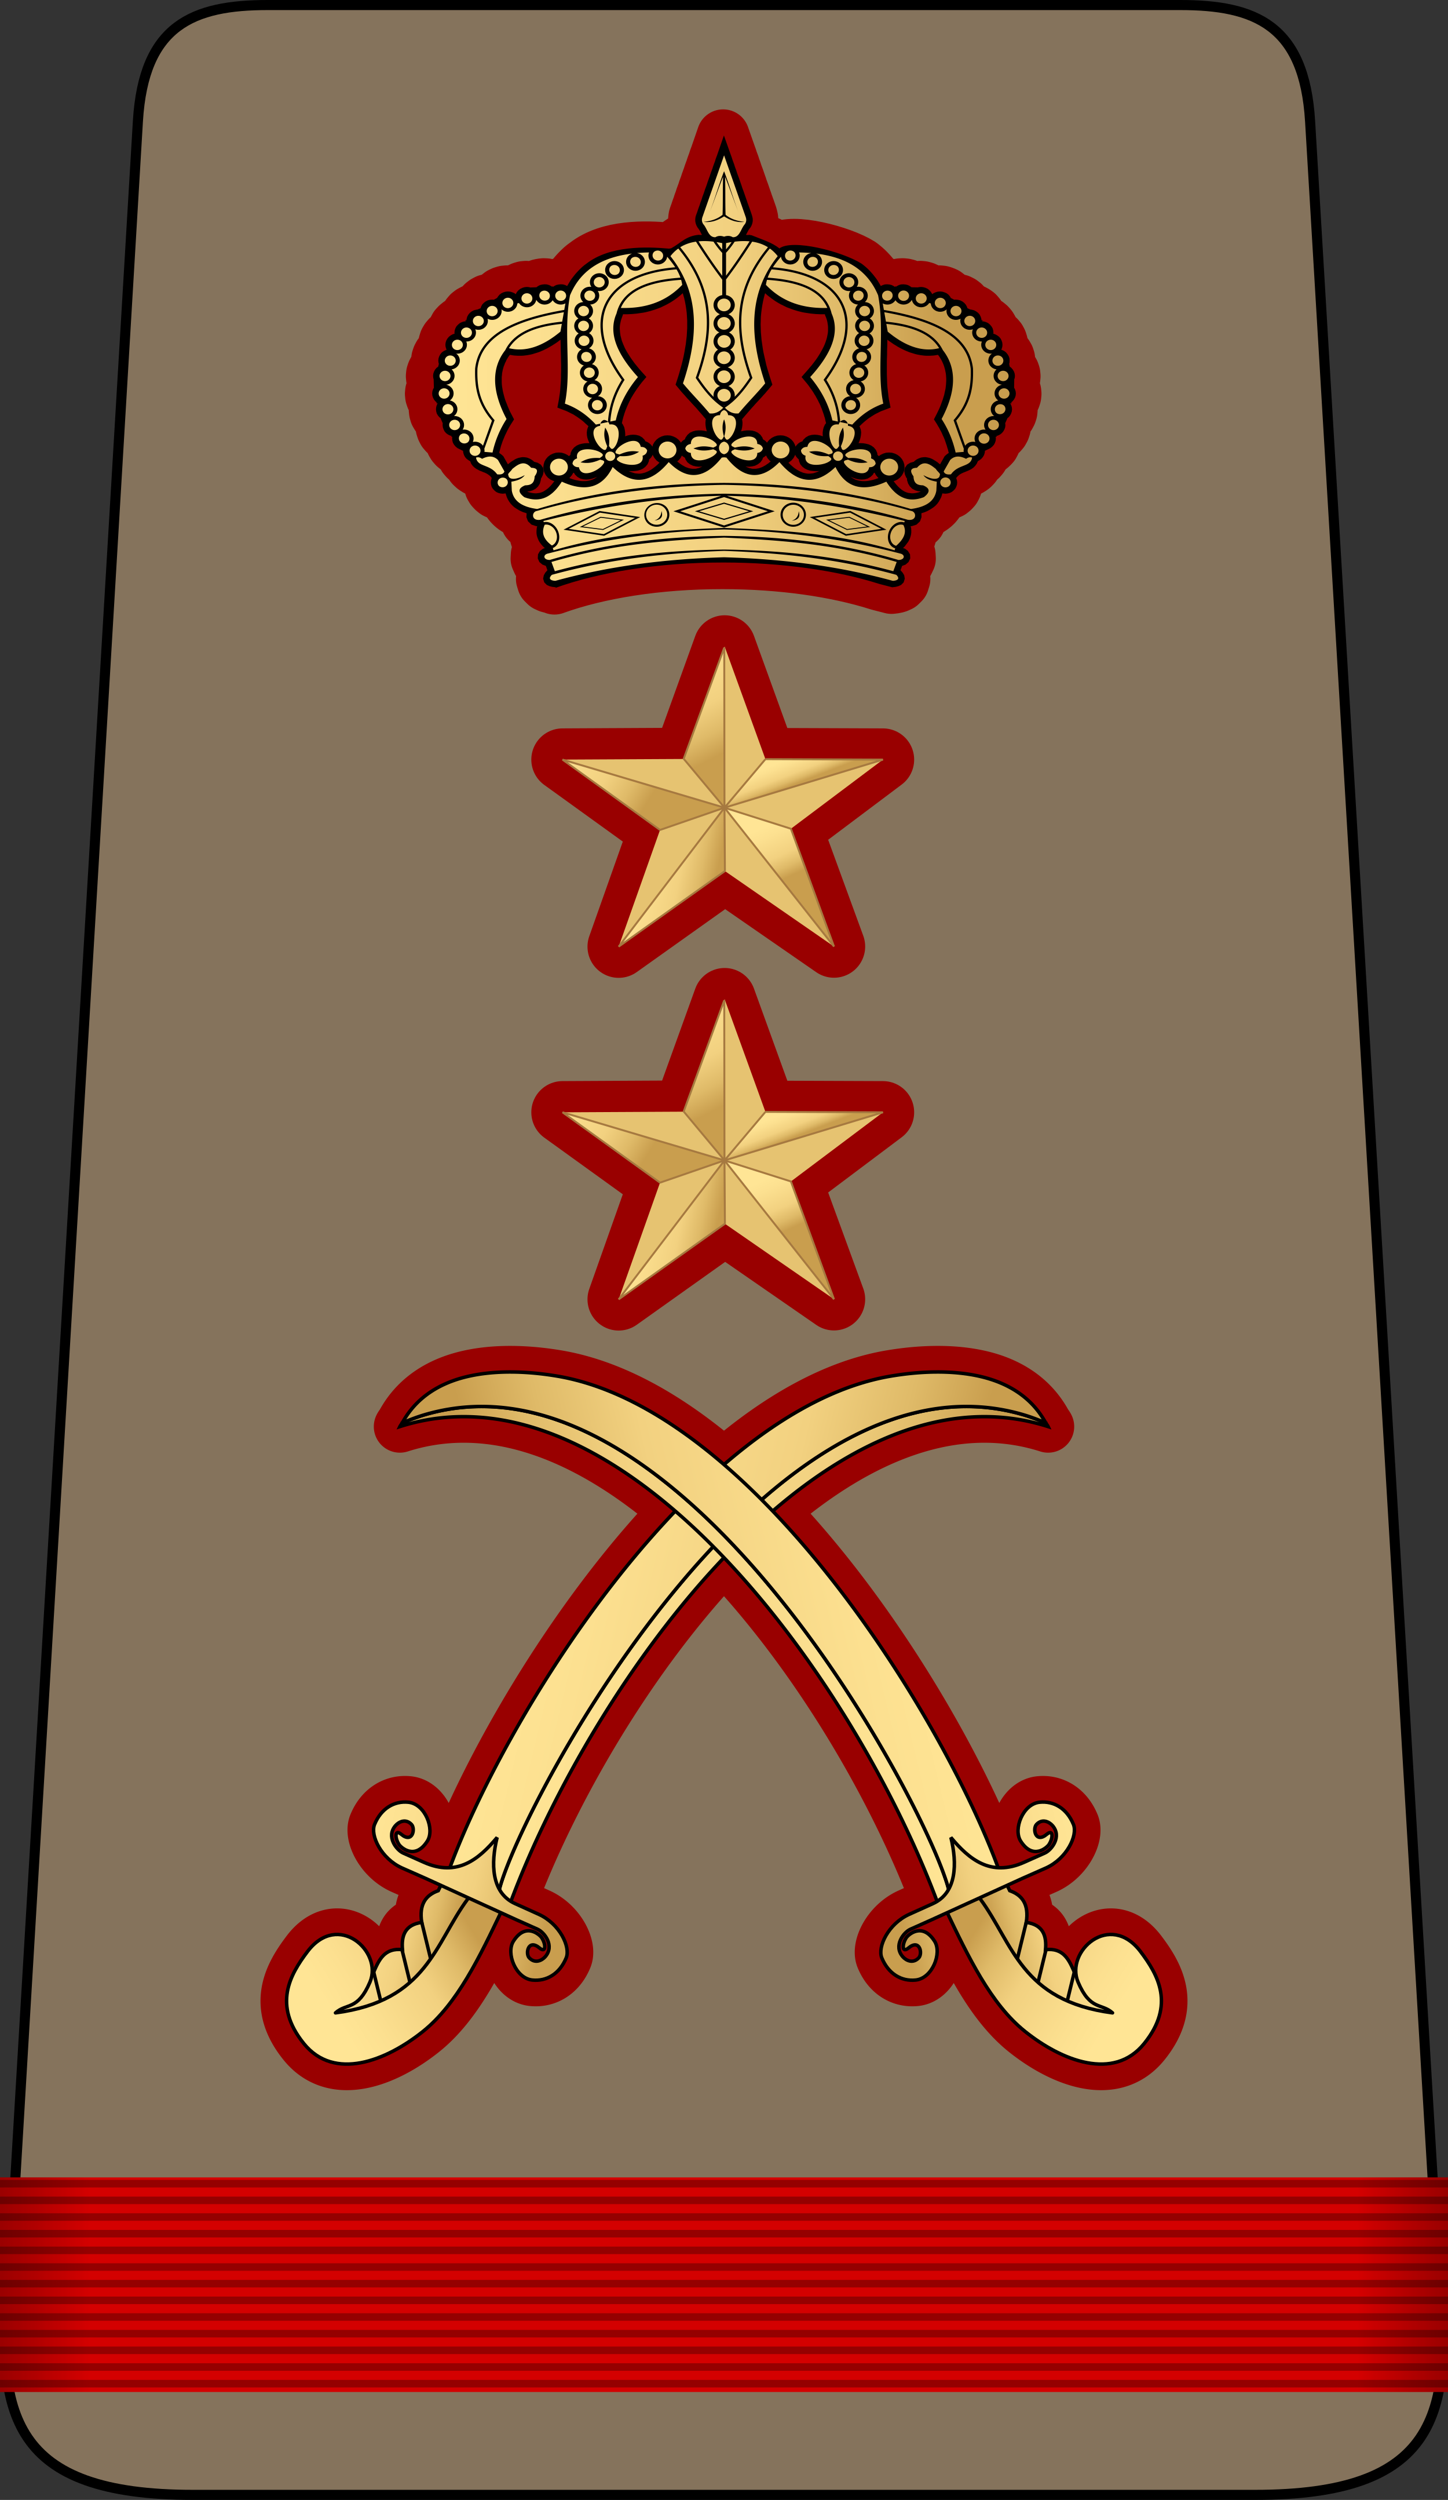 <svg xmlns="http://www.w3.org/2000/svg" xmlns:xlink="http://www.w3.org/1999/xlink" width="444.401" height="766.835" viewBox="0 0 416.626 718.908"><rect x="0" y="0" width="416.626" height="718.908" fill="#333333" stroke="none"/><defs><linearGradient id="a" x1="274.913" x2="397.753" y1="510.481" y2="410.023" gradientUnits="userSpaceOnUse"><stop offset="0" style="stop-color:#ffe595"/><stop offset=".168" style="stop-color:#fce090"/><stop offset=".51" style="stop-color:#f2d180"/><stop offset=".71" style="stop-color:#dfba68"/><stop offset=".869" style="stop-color:#c99e4e"/></linearGradient><linearGradient xlink:href="#a" id="d" x1=".115" x2="122.837" y1="48.329" y2="48.329" gradientUnits="userSpaceOnUse"/><linearGradient xlink:href="#b" id="e" x1="-.186" x2="9.126" y1="137.479" y2="137.479" gradientTransform="matrix(1.659 0 0 1.681 380.392 472.159)" gradientUnits="userSpaceOnUse"/><linearGradient id="b"><stop offset="0" style="stop-color:#000;stop-opacity:1"/><stop offset="1" style="stop-color:#000;stop-opacity:0"/></linearGradient><linearGradient xlink:href="#b" id="f" x1="-.186" x2="9.126" y1="137.479" y2="137.479" gradientTransform="matrix(-1.659 0 0 1.681 609.29 472.159)" gradientUnits="userSpaceOnUse"/><linearGradient xlink:href="#c" id="g" x1="-638.918" x2="-515.034" y1="93.758" y2="93.758" gradientTransform="rotate(13.572 498.774 14809.253)" gradientUnits="userSpaceOnUse"/><linearGradient id="c" x1="24.775" x2="318.219" y1="2865.55" y2="2865.55" gradientTransform="scale(2.558 .391)" gradientUnits="userSpaceOnUse"><stop offset="0" style="stop-color:#fdf2a1;stop-opacity:1"/><stop offset=".191" style="stop-color:#fed148;stop-opacity:1"/><stop offset=".366" style="stop-color:#fff1bd;stop-opacity:1"/><stop offset=".579" style="stop-color:#dc901f;stop-opacity:1"/><stop offset=".783" style="stop-color:#fdc73c;stop-opacity:1"/><stop offset="1" style="stop-color:#d98c1f;stop-opacity:1"/></linearGradient><linearGradient xlink:href="#a" id="h" x1="-638.918" x2="-515.034" y1="93.758" y2="93.758" gradientUnits="userSpaceOnUse"/><linearGradient xlink:href="#a" id="i" x1="-654.555" x2="-515.745" y1="89.72" y2="89.72" gradientUnits="userSpaceOnUse"/><linearGradient xlink:href="#a" id="j" x1="-680.918" x2="-642.923" y1="202.545" y2="202.545" gradientUnits="userSpaceOnUse"/><linearGradient xlink:href="#a" id="k" x1="-676.297" x2="-638.416" y1="222.522" y2="184.136" gradientUnits="userSpaceOnUse"/><linearGradient xlink:href="#a" id="l" x1="-678.24" x2="-614.551" y1="178.51" y2="178.51" gradientUnits="userSpaceOnUse"/><linearGradient xlink:href="#a" id="m" x1="-638.918" x2="-515.034" y1="93.758" y2="93.758" gradientUnits="userSpaceOnUse"/><linearGradient xlink:href="#a" id="n" x1="-654.555" x2="-515.745" y1="89.72" y2="89.72" gradientUnits="userSpaceOnUse"/><linearGradient xlink:href="#a" id="o" x1="-680.918" x2="-642.923" y1="202.545" y2="202.545" gradientUnits="userSpaceOnUse"/><linearGradient xlink:href="#a" id="p" x1="-676.297" x2="-638.416" y1="222.522" y2="184.136" gradientUnits="userSpaceOnUse"/><linearGradient xlink:href="#a" id="q" x1="-678.24" x2="-614.551" y1="178.51" y2="178.51" gradientUnits="userSpaceOnUse"/><linearGradient xlink:href="#a" id="r" x1="344.133" x2="398.425" y1="476.541" y2="488.178" gradientTransform="translate(-520.779 -1175.3) scale(3.403)" gradientUnits="userSpaceOnUse"/><linearGradient xlink:href="#a" id="s" x1="289.355" x2="352.908" y1="417.233" y2="456.477" gradientTransform="translate(-520.779 -1175.3) scale(3.403)" gradientUnits="userSpaceOnUse"/><linearGradient xlink:href="#a" id="t" x1="299.143" x2="376.453" y1="428.989" y2="414.415" gradientTransform="scale(3.403) rotate(73.471 553.095 161.994)" gradientUnits="userSpaceOnUse"/><linearGradient xlink:href="#a" id="u" x1="938.503" x2="958.899" y1="226.848" y2="279.48" gradientUnits="userSpaceOnUse"/><linearGradient xlink:href="#a" id="v" x1="900.344" x2="949.768" y1="353.96" y2="464.487" gradientUnits="userSpaceOnUse"/><linearGradient xlink:href="#a" id="w" x1="344.133" x2="398.425" y1="476.541" y2="488.178" gradientTransform="translate(-520.779 -1175.3) scale(3.403)" gradientUnits="userSpaceOnUse"/><linearGradient xlink:href="#a" id="x" x1="289.355" x2="352.908" y1="417.233" y2="456.477" gradientTransform="translate(-520.779 -1175.3) scale(3.403)" gradientUnits="userSpaceOnUse"/><linearGradient xlink:href="#a" id="y" x1="299.143" x2="376.453" y1="428.989" y2="414.415" gradientTransform="scale(3.403) rotate(73.471 553.095 161.994)" gradientUnits="userSpaceOnUse"/><linearGradient xlink:href="#a" id="z" x1="938.503" x2="958.899" y1="226.848" y2="279.48" gradientUnits="userSpaceOnUse"/><linearGradient xlink:href="#a" id="A" x1="900.344" x2="949.768" y1="353.96" y2="464.487" gradientUnits="userSpaceOnUse"/></defs><path d="M3802.012 550.366h145.003c51.919 0 57.448-22.65 52.814-63.458l-36.906-619.09c-1.655-27.774-15.896-33.46-37.373-33.46h-262.528c-21.477 0-35.718 5.686-37.374 33.46l-36.906 619.09c-4.633 40.807.896 63.458 52.815 63.458h145.003z" style="fill:#85735c;fill-opacity:1;fill-rule:evenodd;stroke:#000;stroke-width:2.9px;stroke-linecap:butt;stroke-linejoin:miter;stroke-opacity:1" transform="translate(-3585.973 167.092)"/><path d="m-1408.593 447.514-2.603 7.52-.264.709-.266.71-.22.753-.264.709-.266.71-.265.753-.219.708-.266.711-.265.71-.264.751-.22.711-.266.71-.264.751-.265.711-.221.71-.264.751-.265.711-.264.709-.22.711-.266.752-.264.709-.266.71-.22.75-.264.712-.266.71-.22.75-.264.712-.266.71-.486 1.462-.264.709-.133.376-.175.543-.088.584-.045.668.045.67.175.752.266.71.397.71.529.71.396.626.399.836.351.625h-.088l-.396.043h-.487l-.043-.084c-5.12.393-7.079 3.202-10.677 5.137l-.84.125c-8.401-.746-22.439-1.254-31.371 5.722l-.795.584-.75.627-.705.668-.707.711-.66.71-.662.751-.62.795-.617.793-.574.836-.53.877-.529.877-.132.25-.706-.375-.882-.252-.838-.041-.883.084-.883.207-.793.418-.398.293-.176-.375-.176.334-.31-.252-.793-.418-.883-.25-.883-.041-.838.084-.883.207-.795.418-.529.418-2.383.084-.351-.125-.883-.084-.883.084-.838.25-.795.377-.75.584-.574.668-.396.752-.043.04-.399-.333-.838-.375-.838-.25-.883-.084-.882.084-.838.25-.795.375-.705.543-.574.71-.309.5-1.236.67-.618-.042-.882.084-.838.209-.795.418-.705.543-.617.668-.399.793-.176.543-1.146.501-.531.082-.881.21-.795.417-.705.543-.574.668-.442.795-.22.793-.089.584-.398-.125.133.502-.572.041-.84.25-.793.377-.707.584-.618.668-.396.752-.266.795-.088.834.043.418-.617.168-.795.418-.705.543-.574.668-.441.752-.264.834-.088.836.088.793.264.836.132.209-.308.125-.795.377-.75.543-.572.708-.399.752-.264.793-.088.836.088.836.131.375-.263 1.086-.618.46-.574.667-.396.752-.266.795-.088.834.088.836.133.459.088 3.174-.309.586-.265.793-.088.836.088.834.265.795.397.751.574.668.441.334-.265.21.574.165-.309.586-.22.793-.088.836.088.834.22.795.442.752.572.668.399.291.837 1.965-.045.668.09.834.264.795.397.793.574.668.75.543.795.377.574.166-.178.334.397-.041-.043.668.088.836.22.793.442.752.574.668.705.583.75.377 1.37.668.087.752.264.836.398.75.573.67.75.543.574.334.045.041.396.961.575.793.705.668.707.502.705.375.662.334.662.252.572.25.574.209.53.25.441.252.442.29.441.335.396.377.399.543-.045.084-.22.793-.089.793.088.836.221.793.441.752.575.627.705.584.795.376.837.21.838.081.838-.082.266-.043.133.418.308.961.397.877.53.877.573.793.662.711.705.627.795.543.838.5.883.46.883.376.926.293.353.125-.088 1.461.617 1.588 1.325 1.252 1.808.586h.354l-.133.5-.088.71-.045.669v.752l.088.709.178.71.263.71.309.71.398.668.485.668.529.627.62.627.308.25-.662.21-1.192.876-.75 1.295-.088 1.545.617 1.379 1.147.96 1.324.5.045.21.176.418.133.459.176.418.045.125-.84.96-.53.962-.263 1.295.441 1.42.97.96 1.015.46.97.25 1.412.167h.088l-.263.25c16.538-5.98 38.968-9.648 63.715-9.648 22.55 0 43.21 3.036 59.212 8.104l.62.166 1.94.501 2.427.627 1.367-.168.97-.25 1.016-.459.97-.96.442-1.42-.22-1.295-.575-.961-.838-.961.045-.125.176-.418.176-.46.133-.417.088-.21 1.324-.5 1.104-.96.662-1.379-.088-1.545-.795-1.295-1.147-.877-.707-.209.133-.125.53-.543.44-.584.442-.586.442-.584.351-.668.309-.668.22-.71.178-.71.088-.751v-.752l-.045-.795-.176-.752-.043-.082h.44l1.81-.586 1.323-1.252.574-1.588-.043-1.461.308-.125.926-.293.928-.375.838-.46.838-.5.795-.544.75-.627.662-.71.572-.794.486-.877.442-.877.308-.96.088-.418.266.043.88.082.84-.082.839-.21.795-.376.705-.584.574-.627.396-.752.266-.793.088-.836-.088-.793-.266-.793-.045-.084.442-.543.398-.377.397-.334.441-.291.484-.252.532-.25.529-.209.617-.25.617-.25.707-.336.705-.375.707-.502.66-.668.575-.793.441-.96v-.042l.617-.334.707-.543.573-.67.441-.75.266-.836.088-.793 1.324-.627.75-.376.705-.584.62-.668.396-.752.265-.793.088-.836-.088-.668.44.04-.176-.333.574-.166.793-.377.707-.543.574-.668.442-.793.263-.795.088-.834-.088-.668.883-1.965.397-.29.574-.669.396-.752.266-.795.088-.834-.088-.836-.266-.793-.308-.586.617-.166-.309-.209.442-.334.574-.667.442-.752.263-.795.088-.834-.088-.836-.263-.793-.309-.586.043-3.174.178-.459.088-.836-.088-.834-.266-.795-.441-.752-.575-.668-.617-.5-.22-1.045.132-.375.043-.836-.043-.836-.265-.793-.442-.751-.572-.71-.707-.542-.793-.377-.353-.125.132-.21.264-.835.088-.793-.088-.836-.264-.834-.398-.752-.572-.668-.75-.543-.795-.418-.617-.168.043-.418-.088-.834-.221-.795-.442-.752-.572-.668-.707-.584-.795-.375-.88-.252-.575-.04.176-.503-.442.125-.043-.584-.265-.793-.397-.795-.574-.668-.75-.543-.793-.417-.84-.21-.572-.081-1.103-.502-.176-.543-.442-.793-.574-.668-.707-.543-.838-.418-.838-.21-.882-.083-.573.043-1.28-.67-.265-.5-.574-.711-.705-.543-.84-.375-.838-.25-.882-.084-.881.084-.84.25-.793.375-.442.334v-.041l-.44-.752-.575-.668-.705-.584-.795-.377-.883-.25-.838-.084-.883.084-.308.084-2.428-.043-.572-.418-.795-.418-.838-.209-.883-.082-.883.041-.838.25-.795.418-.351.252-.133-.334-.22.375-.397-.293-.795-.418-.838-.207-.883-.084-.883.041-.837.25-.75.377-.088-.25-.532-.877-.529-.877-.572-.836-.62-.793-.617-.795-.662-.752-.662-.709-.705-.71-.75-.669-.75-.626-.75-.584c-7.38-4.694-26.36-9.509-31.24-5.805-2.858-2.314-6.63-3.377-10.502-4.97l-1.147-.21-.045.084h-.529l-.396-.043h-.088l.353-.625.442-.836.351-.627.574-.709.397-.71.265-.712.176-.75.045-.67-.045-.667-.133-.584-.13-.502-.133-.418-.75-2.172-.266-.71-.264-.751-.265-.71-.22-.71-.265-.711-.75-2.172-.265-.75-.266-.71-.263-.712-.221-.709-.266-.752-.75-2.172-.263-.709-.266-.71-.264-.753-.22-.708-.266-.711-.264-.71-.22-.751-.266-.711-.264-.71-.265-.751-.221-.711-.264-.71-2.648-7.519z" style="fill:#900;fill-opacity:1;fill-rule:evenodd;stroke:#900;stroke-width:20;stroke-linecap:round;stroke-linejoin:round;stroke-miterlimit:4;stroke-dasharray:none;stroke-opacity:1" transform="matrix(.758 0 0 .758 1275.778 -300.185)"/><g style="fill:#161413;fill-rule:evenodd;stroke:none"><path d="m199.813 0-1.844 5.625-.188.531-.187.532-.156.562-.188.531-.187.532-.188.562-.156.531-.188.531-.187.532-.188.562-.156.531-.187.532-.188.562-.187.531-.157.532-.187.562-.188.531-.187.532-.156.531-.188.563-.187.53-.188.532-.156.563-.188.53-.187.532-.156.563-.188.53-.187.532-.344 1.094-.188.531-.093.281-.125.407-.063.437-.031.5.031.5.125.563.188.53.28.532.376.531.281.469.281.625.25.469h-.062l-.281.031h-.344l-.031-.062c-3.627.294-5.014 2.396-7.563 3.843l-.594.094c-5.95-.558-15.892-.938-22.218 4.281l-.563.438-.531.468-.5.5-.5.532-.469.531-.469.563-.437.593-.438.594-.406.625-.375.656-.375.657-.094.187-.5-.281-.625-.188-.593-.031-.625.063-.625.156-.563.312-.281.219-.125-.281-.125.25-.219-.188-.562-.312-.625-.188-.625-.031-.594.063-.625.156-.563.312-.375.313-1.687.062-.25-.093-.625-.063-.625.063-.594.187-.562.281-.532.438-.406.5-.281.562-.031.032-.282-.25-.593-.282-.594-.187-.625-.063-.625.063-.594.187-.562.282-.5.406-.407.531-.218.375-.875.5-.438-.031-.625.062-.594.157-.562.312-.5.406-.438.5-.28.594-.126.406-.812.375-.375.063-.625.156-.563.313-.5.406-.406.5-.313.593-.156.594-.062.438-.282-.094.094.375-.406.031-.594.188-.562.281-.5.438-.438.5-.281.562-.188.594-.062.625.031.312-.437.125-.563.313-.5.406-.406.5-.313.563-.187.624-.063.626.063.593.187.625.094.157-.219.093-.562.282-.531.406-.407.531-.28.563-.188.593-.063.625.063.625.093.281-.187.813-.438.344-.406.5-.281.562-.188.594-.062.625.062.625.094.344.062 2.375-.218.437-.188.594-.062.625.062.625.188.594.281.562.406.5.313.25-.188.156.406.126-.218.437-.157.594-.062.625.062.625.157.594.312.562.406.5.282.219.593 1.469-.03.5.062.624.187.594.282.594.406.5.531.406.563.281.406.126-.125.25.281-.032-.031.5.062.625.157.594.312.563.406.5.5.437.532.281.968.5.063.563.187.625.282.562.406.5.531.406.406.25.032.032.28.719.407.593.5.5.5.375.5.281.469.25.469.188.406.188.406.156.375.187.313.188.312.219.313.25.28.28.282.407-.031.063-.156.593-.063.594.063.625.156.594.312.562.407.469.5.438.562.28.594.157.594.063.593-.063.188-.031.094.312.218.719.282.656.375.657.406.593.469.532.5.468.562.407.594.375.625.343.625.282.656.218.25.094-.062 1.094.437 1.187.938.938 1.28.437h.25l-.093.375-.062.531-.032.5v.563l.063.531.125.531.187.532.219.531.281.5.344.5.375.469.438.469.218.187-.469.156-.843.656-.531.97-.063 1.156.438 1.03.812.72.938.374.03.157.126.312.093.344.125.313.032.093-.594.719-.375.719-.188.968.313 1.063.687.719.72.343.687.188 1 .125h.062l-.187.187c11.712-4.474 27.598-7.218 45.125-7.218 15.97 0 30.603 2.27 41.937 6.062l.438.125 1.375.375 1.718.469.97-.125.687-.188.718-.343.688-.719.312-1.063-.156-.968-.406-.719-.594-.719.031-.093.125-.313.125-.344.094-.312.063-.156.937-.375.781-.72.469-1.03-.062-1.157-.563-.968-.812-.657-.5-.156.093-.094.375-.406.313-.437.312-.438.313-.437.25-.5.218-.5.157-.532.125-.53.062-.563v-.563l-.031-.594-.125-.562-.031-.063h.312l1.282-.437.937-.938.406-1.187-.03-1.094.218-.094.656-.218.656-.282.594-.343.594-.375.562-.407.532-.468.468-.532.407-.593.343-.657.313-.656.219-.719.062-.312.188.031.625.063.593-.063.594-.156.563-.281.5-.438.406-.469.281-.562.188-.594.062-.625-.062-.594-.188-.593-.031-.063.312-.406.282-.281.28-.25.313-.22.344-.187.375-.187.375-.156.438-.188.437-.187.5-.25.5-.282.5-.375.469-.5.406-.593.313-.72v-.03l.437-.25.5-.407.406-.5.313-.562.187-.625.063-.594.938-.469.53-.281.5-.437.438-.5.281-.563.188-.594.063-.625-.063-.5.313.031-.125-.25.406-.124.562-.282.5-.406.406-.5.313-.594.188-.594.062-.624-.062-.5.625-1.47.28-.218.407-.5.281-.562.188-.594.062-.625-.062-.625-.188-.594-.219-.437.438-.126-.219-.156.313-.25.406-.5.313-.562.187-.594.063-.625-.063-.625-.187-.594-.22-.437.032-2.375.125-.344.063-.625-.063-.625-.187-.594-.313-.562-.406-.5-.438-.375-.156-.781.094-.282.03-.625-.03-.625-.188-.593-.312-.563-.407-.531-.5-.407-.562-.28-.25-.094.094-.157.187-.625.063-.593-.063-.626-.187-.624-.282-.563-.406-.5-.531-.406-.563-.313-.437-.125.031-.312-.062-.625-.157-.594-.312-.562-.406-.5-.5-.438-.563-.281-.625-.188-.406-.031.125-.375-.312.094-.032-.438-.187-.593-.281-.594-.407-.5-.53-.407-.563-.312-.594-.156-.406-.063-.782-.375-.125-.406-.312-.594-.406-.5-.5-.406-.594-.312-.594-.157-.625-.062-.406.031-.906-.5-.188-.375-.406-.531-.5-.407-.594-.28-.594-.188-.625-.063-.625.063-.593.187-.563.282-.312.25v-.032l-.313-.562-.406-.5-.5-.438-.563-.281-.625-.187-.593-.063-.625.063-.22.062-1.718-.031-.406-.313-.563-.312-.593-.157-.625-.062-.625.031-.594.188-.563.312-.25.188-.093-.25-.157.281-.281-.219-.562-.312-.594-.157-.625-.062-.625.031-.594.188-.531.281-.063-.187-.375-.657-.375-.656-.406-.625-.437-.594-.438-.593-.469-.563-.469-.531-.5-.532-.53-.5-.532-.468-.531-.438c-5.228-3.512-18.669-7.114-22.125-4.343-2.024-1.732-4.695-2.527-7.438-3.72l-.812-.155-.031.062h-.375l-.282-.031h-.062l.25-.469.312-.625.25-.469.407-.531.28-.531.188-.532.125-.562.032-.5-.032-.5-.093-.437-.094-.375-.094-.313-.531-1.625-.187-.531-.188-.563-.188-.531-.156-.531-.187-.532-.532-1.625-.187-.562-.188-.531-.187-.531-.156-.532-.188-.562-.531-1.625-.188-.531-.187-.532-.188-.562-.156-.531-.187-.532-.188-.531-.156-.562-.188-.532-.187-.531-.188-.562-.156-.532-.187-.531L199.813 0ZM188.75 44.781l.094.344.281 1.031.219 1.032.187 1.062.156 1.063.125 1.062.063 1.063.062 1.093v2.188l-.062 1.125-.063 1.125-.125 1.125-.125 1.156-.187 1.125-.188 1.156-.218 1.188-.25 1.156-.282 1.188-.312 1.187-.313 1.188-.343 1.187-.657 2.125 1.032 1.313.437.562.469.563.469.53.437.532.438.531.468.5.438.531.437.5.47.532.437.5.437.531.438.531.437.531.438.532.875 1.094-.063.187-.062.75.03.75.095.688.156.718.094.375-.094-.062-.688-.156-.718-.094h-.75l-.75.062-.75.219-.782.375-.656.594-.531.781-.187.5-.125.094-.438.281-.375.406-.156.188-.094-.219-.531-.656-.656-.531-.75-.376-.75-.25-.813-.062-.781.063-.781.25-.72.374-.655.532-.532.656-.406.719-.156.625-.094-.156-.312-.407-.407-.375-.437-.312-.469-.219-.156-.031-.281-.5-.625-.656-.782-.47-.844-.218-.78-.062-.75.062-.72.156-.687.25.031-.406-.031-.719-.094-.719-.156-.75-.344-.718-.281-.438.156-.781.094-.375.094-.375.093-.375.125-.375.094-.375.125-.375.125-.375.125-.375.156-.375.125-.344.157-.375.156-.375.156-.344.156-.374.188-.376.156-.343.188-.375.187-.344.219-.375.187-.344.22-.344.218-.374.219-.344.218-.344.22-.344.25-.344.25-.374.25-.344.25-.344.25-.344 1.187-1.469-1.438-1.687-.469-.562-.437-.563-.406-.531-.438-.563-.375-.562-.375-.531-.344-.532-.343-.562-.313-.532-.312-.53-.282-.532-.25-.5-.218-.531-.22-.532-.187-.5-.187-.5-.125-.5-.125-.5-.125-.5-.063-.468-.062-.469-.031-.5-.032-.469v-.468l.032-.47.062-.437.094-.468.094-.47.125-.437.156-.468.219-.626.093-.312H173.906l.625-.031.625-.032.625-.062.625-.062.594-.094.625-.094.593-.094.594-.125.594-.156.594-.156.563-.188.593-.187.563-.219.562-.219.563-.218.531-.282.563-.281.53-.281.532-.313.531-.312.5-.344.531-.375.5-.375.5-.406.47-.407.468-.437.25-.219zm22.156 0 .219.219.469.438.5.406.5.406.5.375.5.375.531.344.5.312.531.313.563.281.531.281.563.282.562.218.563.219.562.219.563.187.593.188.594.156.594.156.594.125.593.094.594.094.625.093.625.063.594.063.625.03.625.032h1.25l.062.313.25.624.156.47.125.437.094.468.063.47.062.437.031.468v.938l-.03.5-.063.469-.094.468-.094.5-.125.5-.156.5-.156.5-.188.5-.218.532-.25.531-.25.5-.282.531-.281.532-.312.53-.344.563-.344.532-.375.53-.406.563-.406.563-.438.531-.437.563-.47.562-1.405 1.688 1.156 1.468.281.344.25.344.25.344.25.374.219.344.25.344.219.344.218.344.219.374.188.344.218.344.188.375.187.344.188.375.187.344.156.374.188.376.156.343.156.375.125.375.157.344.125.375.125.375.125.375.125.375.125.375.093.375.125.375.094.375.063.375.187.781-.312.438-.313.719-.187.75-.094.718V85l.031.406-.687-.25L225 85l-.781-.062-.781.062-.813.219-.781.469-.656.656-.282.5-.125.031-.5.219-.437.312-.375.375-.313.406-.093.157-.188-.625L218.5 87l-.531-.656-.656-.531-.72-.376-.78-.25-.813-.062-.781.063-.781.25-.72.374-.655.532-.532.656-.125.219-.156-.188-.375-.406-.437-.281-.125-.094-.157-.5-.531-.781-.687-.594-.75-.375-.782-.219-.75-.062h-.719l-.718.094-.719.156-.094.062.125-.375.157-.719.093-.687.031-.75-.093-.75-.031-.187.875-1.094.437-.531.438-.532.437-.531.438-.531.437-.5.438-.531.437-.5.469-.532.437-.5.469-.531.438-.531.468-.531.438-.563.469-.562 1.03-1.313-.655-2.125-.344-1.187-.344-1.188-.312-1.187-.25-1.188-.25-1.156-.25-1.188-.188-1.156-.156-1.156-.156-1.125-.094-1.125-.094-1.125-.031-1.125-.031-1.094.03-1.094.032-1.093.094-1.063.125-1.062.156-1.063.188-1.062.218-1.032.25-1.031.125-.344zM155.875 57.97v.156l.031 1 .031 1v.969l.032.968.031.97V64l.031.969V66.875l-.031.938v.906l-.031.937-.063.906-.062.907-.063.875-.093.875-.125.875-.125.875-.407 2.281 1.844.75.469.188.469.218.468.25.47.25.5.25.468.313.469.312.468.344.47.344.5.406.468.406.469.469.5.469.343.344-.125.156-.25.812-.093.781.03.782.126.719.219.687.25.656.093.188h-.562l-.719.031-.719.125-.718.188-.72.343-.687.531-.562.72-.375.843-.063.563-.125.093-.25.25-.437-.344-.719-.374-.781-.25-.781-.063-.813.063-.781.25-.719.374-.656.532-.531.656-.375.719-.22.781-.093.781.094.813.219.781.375.719.53.656.657.531.75.375.344.094-.375.531-.438.563-.437.5-.438.437-.469.375-.437.313-.437.281-.47.188-.468.156-.469.062-.5.063-.562-.031-.594-.094-.656-.156-.438-.157-.062-.093h.062l.688-.094.719-.25.75-.438.656-.656.469-.812.25-.938.062-.5.188-.312.343-.782.188-.906-.156-1.031-.625-.906-.844-.532-.844-.25h-.062l-.375-.343-.5-.375-.532-.282-.562-.218-.594-.094-.594-.031-.562.093-.531.125-.5.188-.438.219-.406.281-.406.25-.375.281-.375.313-.344.312v-.031l-.219-.406-.219-.407-.219-.406-.218-.406-.344-.656-.5-.47-.375-.28-.25-.188.063-.344.156-.594.156-.593.156-.594.188-.562.187-.594.219-.563.219-.562.219-.563.25-.531.25-.562.25-.532.28-.531.282-.531.313-.531.812-1.344-.781-1.594-.344-.687-.281-.688-.281-.687-.25-.688-.25-.656-.22-.625-.187-.656-.156-.626-.156-.624-.125-.594-.094-.594-.094-.594-.062-.562-.031-.563v-1.625l.062-.5.031-.531.094-.5.094-.5.125-.469.125-.469.187-.468.156-.469.22-.437.187-.47.25-.437.25-.437.281-.407.125-.156.25.032.5.093.469.063.469.031.5.031h.968l.5-.031.469-.062.5-.063.469-.094.5-.093.5-.126.469-.156.5-.156.468-.156.5-.188.469-.218.5-.22.469-.25.5-.25.469-.28.468-.282.5-.312.469-.313.5-.343.469-.344.469-.375.312-.25zm87.875 0 .313.25.5.375.468.343.469.344.5.313.469.312.469.282.5.28.468.25.5.25.469.22.5.218.469.188.5.156.469.156.5.157.5.124.468.094.5.094.469.063.5.062.5.031h.969l.469-.031.5-.031.468-.063.469-.093.281-.032.094.157.281.406.25.437.25.438.219.468.187.438.188.469.156.469.125.468.125.469.094.5.094.5.062.531.031.5.032.531v.532l-.032.562-.03.563-.063.562-.063.594-.125.594-.125.594-.125.624-.187.626-.188.656-.219.625-.218.656-.25.688-.282.687-.312.688-.313.687-.78 1.594.812 1.344.28.53.313.532.25.531.282.531.25.563.218.531.25.563.22.562.187.563.187.594.188.562.156.594.187.594.125.593.094.344-.281.188-.344.28-.5.47-.344.656-.218.406-.22.406-.218.406-.219.407v.031l-.375-.312-.343-.313-.407-.281-.375-.25-.437-.281-.437-.22-.47-.187-.53-.125-.563-.094-.594.032-.594.094-.562.218-.562.281-.5.376-.344.343h-.063l-.844.25-.843.531-.625.907-.156 1.031.187.906.313.781.218.313.031.5.282.938.468.812.625.656.75.438.75.25.688.093h.062l-.093.094-.438.156-.625.157-.594.093-.562.032-.5-.063-.5-.062-.469-.157-.437-.187-.469-.281-.437-.313-.438-.375-.437-.437-.438-.5-.437-.563-.375-.531.343-.094.719-.375.656-.531.531-.656.375-.72.25-.78.063-.813-.062-.781-.25-.781-.375-.72-.532-.655-.656-.531-.719-.376-.781-.25-.781-.062-.813.063-.781.25-.719.374-.437.344-.25-.25-.125-.094-.063-.562-.344-.844-.562-.719-.687-.53-.72-.344L238 87.5l-.719-.125-.75-.031H236l.094-.188.25-.656.187-.687.125-.72.063-.78-.094-.782-.281-.812-.094-.156.344-.344.469-.469.5-.469.468-.406.469-.406.469-.344.5-.344.469-.312.468-.313.469-.25.469-.25.469-.25.468-.219.5-.187 1.844-.75-.437-2.281-.125-.875-.094-.875-.094-.875-.094-.875-.062-.906-.031-.907-.031-.937-.032-.906V64l.032-.969.03-.968v-.97l.032-.968.031-1v-1.156zm-63.062 32.625.062.281.406.719.531.656.657.531.156.094-.156.156-.375.406-.406.376-.407.343-.375.313-.375.281-.375.25-.375.219-.375.187-.344.156-.375.157-.343.094-.344.093-.344.063-.344.031h-.343l-.344-.031-.375-.031-.344-.063-.375-.125-.375-.125-.406-.156-.406-.188-.063-.031.25.031.719.031.719-.062.719-.094.75-.219.718-.343.656-.531.563-.688.375-.875.063-.562.125-.063.375-.406.28-.438.22-.437zm38.28 0 .188.437.313.438.375.406.093.063.094.562.344.875.562.688.688.53.719.344.718.22.72.093.718.063.719-.032.25-.031-.063.031-.406.188-.375.156-.375.125-.375.125-.375.063-.344.03-.344.032h-.343l-.344-.031-.344-.063-.375-.094-.344-.093-.343-.156-.375-.157-.344-.187-.375-.219-.375-.25-.406-.281-.375-.313-.375-.344-.406-.374-.407-.407-.125-.156.156-.094.657-.531.531-.656.375-.719.094-.281zm-7.843.25.031.031.375.719.531.656.344.281-.25.188-.375.344-.406.28-.375.282-.375.219-.375.219-.344.156-.344.125-.343.125-.344.062-.313.063-.312.031h-.625l-.313-.031L207 94.5l-.344-.062-.312-.126-.344-.156-.344-.156-.062-.031.344.031.718.031.75-.094.781-.187.75-.406.688-.563.531-.781.156-.531.125-.063.438-.312.25-.25zm-22.625.031.25.219.438.312.125.063.187.531.5.781.688.563.78.406.75.188.75.093.75-.031.313-.031-.062.031-.344.156-.312.156-.344.126-.313.062-.312.094-.313.031h-.625l-.344-.031-.312-.063-.312-.062-.344-.125-.344-.125-.375-.156-.344-.22-.375-.218-.406-.281-.375-.281-.406-.344-.219-.188.344-.281.531-.656.375-.719Zm-29.187 4.844.062.031.125.031.281.5.656.656.782.47.812.218.781.063.75-.063.72-.156.687-.25.656-.281.125-.063-.062.063-.282.187-.281.219-.281.156-.313.156-.312.125-.313.094-.312.094-.344.062-.344.063-.375.031h-.75l-.406-.031-.437-.063-.438-.094-.469-.093-.469-.125-.5-.156-.5-.188-.343-.125.156-.125.531-.656.406-.719v-.031zm81.03 0v.031l.376.719.531.656.156.125-.344.125-.5.188-.5.156-.468.125-.438.094-.437.093-.438.063-.406.031h-.781l-.344-.031-.344-.063-.344-.062-.343-.094-.313-.094-.312-.125-.281-.156-.282-.156-.312-.219-.281-.187-.032-.063.094.063.656.28.688.25.719.157.75.063.812-.063.813-.219.78-.469.657-.656.25-.5.156-.031.063-.031z" style="fill:#000;fill-opacity:1;stroke:none" transform="matrix(1.07 0 0 1.013 -5.51 38.957)"/></g><g style="fill:#feca00;fill-rule:evenodd;stroke:none"><path d="M61.08 21.4a18.356 18.356 0 0 1-1.23-1.694c.403.067.814.147 1.23.24V21.4zm.818-1.46c.408-.091.809-.17 1.204-.234a18.647 18.647 0 0 1-1.204 1.661V19.94zm26.744 60.847-8.737 1.378 7.756 4.252 8.738-1.377-7.757-4.253zm-.23 1.318-5.013.669L87.89 85.1l5.014-.67-4.493-2.326zm-.037.214-4.295.574 3.848 1.993 4.294-.573-3.847-1.994zm.2-1.155-7.57 1.193 6.722 3.684 7.569-1.193-6.72-3.684zm-53.871-.376 8.739 1.376-7.756 4.252-8.738-1.375 7.755-4.253zm.23 1.317 5.016.67-4.493 2.325-5.015-.668 4.493-2.327zm.038.215 4.296.572-3.85 1.994-4.294-.573 3.848-1.993zm-.201-1.156 7.569 1.194-6.718 3.682-7.571-1.193 6.72-3.683zm26.705-2.294 6.274 1.979-6.274 1.976L55.2 80.85l6.275-1.979zm0 .284 5.374 1.695-5.374 1.693-5.374-1.693 5.374-1.695zm0-1.525 9.433 3.22-9.433 3.218-9.433-3.218 9.434-3.22zM78 80.064a2.28 2.28 0 1 0-3.223 3.225 2.28 2.28 0 0 0 3.223-3.225zm.318-.319a2.73 2.73 0 1 0-3.86 3.86 2.73 2.73 0 0 0 3.86-3.86zm-29.69.319a2.279 2.279 0 1 0-3.222 3.222 2.279 2.279 0 0 0 3.222-3.222zm.319-.319a2.73 2.73 0 0 0-3.86 3.86 2.73 2.73 0 0 0 3.86-3.86zm12.952-52.401c.669-.944 1.314-1.886 1.939-2.83a138.564 138.564 0 0 0 3.13-4.976c-1.001-.102-2.075-.075-3.214.072-.458.733-.95 1.44-1.498 2.107-.116.141-.236.28-.357.417v5.21zm-.817-5.18a13.8 13.8 0 0 1-.384-.447 19.65 19.65 0 0 1-1.498-2.107c-1.14-.147-2.213-.174-3.216-.072a140.026 140.026 0 0 0 3.132 4.977c.632.956 1.287 1.91 1.966 2.867v-5.218zm.395 34.68.08-.059-.166-.005.086.064zm2.275-2 .114-.12c1.203-1.293 2.208-2.74 3.159-4.228-1.951-5.72-2.773-10.966-2.121-15.975.612-4.699 2.519-9.182 6.006-13.642-1.002-.662-2.141-1.076-3.4-1.27a142.08 142.08 0 0 1-3.256 5.181 105.485 105.485 0 0 1-2.355 3.412v3.547l.315.071.423.19.375.271.307.331.23.38.155.41.073.434-.011.443-.1.442-.19.42-.271.377-.332.306-.378.233-.102.038.244.11.375.27.307.332.23.378.155.412.073.433-.011.444-.1.44-.19.422-.271.376-.332.307-.347.214.11.05.376.27.307.332.23.378.155.41.073.435-.011.443-.1.441-.19.422-.271.376-.332.306-.063.039.202.146.307.331.23.38.155.41.073.434-.011.443-.1.44-.19.423-.271.376-.332.306-.378.233-.245.09.387.174.375.27.307.332.23.379.155.41.073.435-.011.443-.1.441-.19.421-.271.376-.332.307-.378.232-.103.038.245.11.375.271.307.332.23.378.155.411.073.434-.011.443-.014.06zM61.08 28.24c-.83-1.15-1.621-2.3-2.382-3.45a142.08 142.08 0 0 1-3.257-5.182c-1.258.195-2.397.609-3.4 1.27 3.488 4.46 5.395 8.944 6.007 13.643.65 5.01-.171 10.255-2.121 15.975.95 1.487 1.956 2.935 3.159 4.229l.154.16-.04-.224.013-.444.1-.44.19-.422.27-.375.333-.308.378-.231.103-.039-.245-.111-.376-.27-.306-.331-.232-.378-.153-.413-.074-.432.012-.444.1-.44.19-.423.27-.376.333-.306.378-.232.244-.09-.386-.175-.376-.27-.306-.332-.232-.378-.153-.413-.074-.432.012-.444.1-.44.19-.423.27-.375.333-.307.063-.039-.203-.145-.306-.333-.232-.377-.153-.413-.074-.432.012-.444.1-.441.19-.422.27-.375.333-.307.348-.213-.112-.051-.376-.27-.306-.332-.232-.379-.153-.412-.074-.432.012-.444.1-.44.19-.423.27-.375.333-.307.378-.231.103-.038-.245-.111-.376-.27-.306-.332-.232-.378-.153-.412-.074-.433.012-.444.1-.44.19-.423.27-.375.333-.307.378-.231.412-.155.184-.03v-3.51zm.578 29.084c.805.93 1.786 1.443 2.94 1.3 1.906-2.435 3.81-4.393 5.716-6.827-3.362-10.557-3.68-20.451 2.698-28.89a8.35 8.35 0 0 0-1.696-1.739c-3.44 4.392-5.32 8.8-5.92 13.418-.645 4.957.183 10.166 2.137 15.86l.04.113-.066.102c-.984 1.546-2.023 3.054-3.278 4.403a16.451 16.451 0 0 1-2.571 2.26zm8.814-27.909c3.534 3.924 8.037 5.422 13.21 5.25a7.853 7.853 0 0 0-2.257-3.075c-2.395-2.013-6.128-2.993-10.72-3.31a9.78 9.78 0 0 0-.233 1.135zm19.675 25.893.258.317.186.354c.037.126.074.25.11.377.014.128.026.257.039.386l-.038.388-.111.376-.186.354-.258.316-.318.26-.353.185-.377.112-.387.037-.388-.037-.376-.112-.354-.186-.316-.258-.258-.317-.187-.353-.112-.377-.036-.388.036-.387.112-.377.186-.353c.086-.105.173-.21.259-.317l.316-.258.355-.187.375-.111.263-.025-.286-.235-.258-.315-.186-.355-.113-.377-.037-.386.037-.387.113-.377c.06-.118.123-.235.185-.354l.259-.317.316-.258.355-.187.368-.109-.007-.003-.315-.258-.26-.316-.185-.354-.113-.377c-.011-.13-.024-.258-.036-.387l.036-.388.113-.376c.06-.118.124-.236.185-.353.086-.107.173-.212.26-.318l.315-.258.356-.187.199-.058-.256-.21-.26-.316-.185-.353-.113-.378c-.011-.13-.024-.258-.036-.387l.036-.387c.038-.126.076-.25.113-.377.06-.117.123-.235.185-.353l.259-.318.317-.257.354-.187.237-.07c-.027-.014-.053-.029-.08-.042l-.316-.259-.258-.315-.186-.355a26.951 26.951 0 0 1-.113-.377l-.036-.387.036-.387c.037-.125.074-.251.113-.376.06-.118.123-.237.185-.354l.259-.317.316-.259.056-.03-.27-.22-.257-.315-.187-.355a55.406 55.406 0 0 1-.112-.377 50.532 50.532 0 0 1-.037-.387l.037-.387.112-.376.186-.354c.086-.106.17-.212.258-.317.104-.085.207-.17.312-.254l-.312-.255-.257-.315-.187-.355a53.785 53.785 0 0 1-.112-.377 50.532 50.532 0 0 1-.037-.387l.037-.386.112-.377.186-.354c.086-.105.17-.212.258-.317l.03-.024-.313-.03-.377-.112-.354-.187c-.106-.085-.21-.171-.316-.258l-.258-.316-.187-.353-.111-.377-.037-.388.037-.387c.037-.126.074-.25.11-.377.056-.103.109-.207.164-.31l-.33.032-.388-.037-.377-.111-.353-.187a65.512 65.512 0 0 0-.317-.259 39.233 39.233 0 0 0-.257-.315l-.187-.355-.112-.377-.037-.387.037-.387.112-.376.186-.354.258-.317c.106-.087.21-.173.317-.259l.354-.186.376-.111.388-.038.387.038.376.11.354.187.318.26.257.316.187.354.11.376c.014.129.026.258.038.387l-.037.387-.111.376c-.055.104-.11.207-.164.312.11-.012.22-.023.332-.033l.387.038.376.111.353.187.317.257.259.318.187.353.11.377.038.387-.038.388-.11.376-.188.354-.257.316a.37.37 0 0 1-.031.024l.314.031.376.11.354.188.317.258.258.317.187.354c.037.125.074.25.11.377l.038.387-.037.386-.111.377c-.063.117-.125.237-.187.355l-.257.315-.313.255.312.254.258.317.187.354.11.376.038.388-.037.386-.111.377c-.063.117-.125.235-.187.355l-.257.315-.318.26-.056.03.27.219c.087.105.173.21.259.317l.186.354.112.376c.012.13.024.258.038.387-.014.13-.026.258-.038.387l-.112.377-.186.354-.258.316-.317.26a29.35 29.35 0 0 0-.354.185l-.237.07.079.043.317.257.258.318.187.353.11.377.039.387-.038.387-.111.377-.187.354-.258.316-.317.26c-.118.06-.236.123-.354.185l-.2.06.257.208.258.318.187.353.11.376.039.388-.038.387c-.037.125-.075.25-.111.377l-.187.353-.258.317a80.24 80.24 0 0 0-.316.26c-.12.06-.237.122-.355.185-.123.036-.245.072-.368.11.002 0 .004 0 .006.002l.317.258.258.317.187.354c.037.125.074.25.11.377.014.129.025.258.038.387l-.037.386-.111.377-.187.355-.258.315-.317.26-.355.185-.376.113-.262.024c.094.078.19.156.287.234zm-3.685-30.7.26.318c.06.118.123.236.186.353l.11.377c.014.13.025.258.038.387l-.037.388-.111.376-.187.354-.258.316c-.105.087-.211.172-.316.26-.118.06-.237.123-.355.185l-.377.112c-.13.012-.257.025-.386.036-.13-.011-.258-.024-.387-.036l-.377-.112-.354-.186-.317-.258-.258-.317-.187-.354-.111-.376-.038-.388.038-.387.11-.376.187-.353.259-.319.317-.257.354-.187.377-.111c.129-.013.258-.026.387-.037.129.011.257.024.386.037l.377.111.355.187.315.257zm-1.86 11.316c1.925 4.622-.341 9.477-4.606 14.444 2.435 3.07 4.022 6.35 4.763 9.842l1.184.264a20.694 20.694 0 0 0-.553-3.538c-.516-2.08-1.347-4.004-2.433-5.804l-.083-.138.092-.134c2.868-4.125 4.359-8.013 4.564-11.441.125-2.1-.234-4.028-1.055-5.728-.821-1.7-2.11-3.178-3.84-4.38-2.64-1.836-6.311-3.032-10.94-3.403a10.638 10.638 0 0 0-.84 1.882c4.639.332 8.427 1.347 10.89 3.417 1.43 1.201 2.413 2.75 2.858 4.717zm1.848 24.662 2.595.577c2.222-2.54 4.445-3.916 6.667-4.763-1.481-7.566.37-16.403-1.111-24.604-2.346-5.955-7.118-8.677-13.328-9.48l.016.006.355.187.316.258.259.317.186.353.112.377.036.387-.036.388-.112.376-.186.354-.26.316-.315.259c-.118.062-.236.125-.355.186l-.376.112-.387.036c-.13-.011-.258-.024-.387-.036l-.377-.112-.354-.186c-.105-.086-.211-.172-.316-.26l-.26-.315c-.06-.118-.123-.236-.185-.354a41.248 41.248 0 0 0-.112-.376l-.037-.388.037-.387.112-.376c.06-.118.124-.236.186-.354l.258-.317.318-.258.354-.187.376-.111.095-.01a35.446 35.446 0 0 0-2.623-.142l.096.323.036.387-.036.386-.112.377-.186.355-.258.315-.317.259-.354.186-.376.113c-.13.011-.26.024-.388.036l-.387-.036-.377-.113c-.118-.061-.235-.124-.353-.186a41.816 41.816 0 0 1-.316-.259l-.26-.315c-.061-.118-.123-.237-.186-.355l-.111-.377c-.004-.044-.01-.089-.013-.133-.617.778-1.22 1.565-1.737 2.409 4.608.401 8.28 1.617 10.945 3.468 1.8 1.252 3.143 2.796 4.002 4.576.86 1.777 1.235 3.788 1.105 5.973-.207 3.482-1.7 7.412-4.56 11.566a21.357 21.357 0 0 1 2.405 5.803c.299 1.203.495 2.458.577 3.769zm9.144-26.953.247 1.481c5.147.939 9.663 2.276 13.022 4.324 3.482 2.123 5.723 5.008 6.146 9l.001.02c.053 2.031-.041 3.985-.563 5.943-.515 1.928-1.446 3.857-3.057 5.859l1.929 5.699.257-.315.317-.26c.118-.06.236-.123.354-.186l.377-.11.387-.038.387.038.109.031c-.007-.012-.015-.026-.021-.04l-.113-.377-.036-.387.036-.387.113-.376.185-.355.259-.316.316-.259.355-.186.377-.112.387-.037.331.032a23.16 23.16 0 0 1-.163-.31 27.349 27.349 0 0 1-.113-.377l-.036-.387.036-.387c.037-.125.074-.251.113-.376.061-.119.123-.236.185-.354l.259-.317.316-.258.355-.188.376-.11.387-.038.164.016-.166-.135a65.995 65.995 0 0 0-.257-.317 63.679 63.679 0 0 1-.187-.353l-.112-.377-.036-.388.036-.387.112-.376.186-.354.258-.317.317-.258.354-.187.35-.103-.201-.165-.259-.316-.187-.354-.112-.377-.036-.387.036-.388.112-.376c.062-.118.125-.235.186-.353.086-.107.173-.212.259-.317l.316-.258.356-.188c.116-.034.233-.07.35-.103l-.179-.017-.377-.112c-.119-.063-.237-.124-.354-.187l-.316-.259-.259-.315-.187-.353-.111-.377-.037-.388.037-.387.111-.377.187-.353.259-.318.05-.04a4.702 4.702 0 0 0-.129-.013l-.377-.113c-.119-.061-.236-.124-.354-.186l-.315-.258-.259-.316a57.28 57.28 0 0 1-.187-.354l-.112-.377-.036-.388.036-.386.112-.376c.062-.118.123-.237.186-.355l.259-.316c.057-.048.115-.095.173-.14l-.003-.006-.271.026-.387-.036c-.126-.039-.252-.076-.377-.113l-.354-.186a99.365 99.365 0 0 1-.315-.26l-.259-.314-.187-.355-.112-.377-.036-.387.036-.386.105-.355-.058.006-.387-.037-.377-.111-.354-.187-.316-.259-.259-.315-.186-.355-.112-.377-.037-.386.037-.388.11-.368c-.097.028-.193.056-.29.086l-.387.036-.387-.036-.377-.113-.355-.186-.315-.258-.259-.316c-.062-.118-.124-.237-.187-.354l-.111-.377-.037-.387.037-.387.034-.115-.248.13-.376.112-.387.036-.387-.036a53.82 53.82 0 0 0-.377-.113l-.354-.186-.316-.259-.258-.315-.186-.355a26.951 26.951 0 0 1-.113-.377l-.037-.386.035-.368-.266.22c-.119.06-.237.122-.355.185l-.376.11c-.129.014-.258.025-.387.038l-.387-.037-.377-.111-.354-.187-.316-.259-.258-.315c-.062-.118-.125-.236-.186-.355a26.951 26.951 0 0 1-.113-.377l-.023-.247-.351-.112a41.31 41.31 0 0 1-.036.067l-.258.316-.316.26-.355.185a41.25 41.25 0 0 0-.376.113l-.387.036-.387-.036c-.126-.039-.252-.076-.377-.113l-.354-.186-.316-.26-.259-.315-.186-.354-.112-.377-.006-.066a15.44 15.44 0 0 0-.097.183l-.258.316-.317.26c-.118.06-.236.123-.354.185l-.377.112-.386.036c-.13-.011-.258-.024-.387-.036l-.377-.112-.355-.187c-.105-.085-.211-.171-.315-.258l-.26-.316c-.014-.03-.03-.06-.046-.09l-.048.09-.256.316-.318.26c-.118.06-.236.123-.354.185l-.376.112c-.13.012-.258.025-.388.036-.13-.011-.258-.024-.387-.036l-.377-.112-.233-.122zm.335 2.005.355 2.138c3.578.368 6.651 1.184 8.932 2.7 1.443.96 2.569 2.196 3.307 3.772 3.008 4.054 2.918 9.269-.271 15.645 1.429 2.328 2.434 4.868 3.017 7.62l1.741-.153-.026-.282.036-.387.01-.03-2.157-6.37a6.62 6.62 0 0 0-.044-.13l.087-.108c1.616-1.98 2.541-3.881 3.048-5.78.508-1.902.6-3.808.548-5.791-.406-3.814-2.561-6.578-5.908-8.619-3.262-1.988-7.656-3.297-12.675-4.225zm.44 2.648.295 1.764c3.886 3.426 7.574 4.677 11.064 3.756-.687-1.185-1.629-2.144-2.787-2.913-2.182-1.45-5.131-2.242-8.572-2.607zm21.826 25.198a1.175 1.175 0 1 1-1.663 1.66 1.175 1.175 0 0 1 1.663-1.66zm2.046-3.069a1.173 1.173 0 1 1-1.66 1.66 1.173 1.173 0 0 1 1.66-1.66zm1.433-3.582a1.175 1.175 0 0 1-1.66 1.66 1.175 1.175 0 0 1 1.66-1.66zm.818-3.581a1.174 1.174 0 1 1-1.66 1.66 1.174 1.174 0 0 1 1.66-1.66zm-.204-3.991a1.175 1.175 0 1 1-1.662 1.66 1.175 1.175 0 0 1 1.662-1.66zm-1.126-3.48a1.175 1.175 0 1 1-1.662 1.66 1.175 1.175 0 0 1 1.662-1.66zm-1.535-3.58a1.174 1.174 0 1 1-1.66 1.658 1.174 1.174 0 0 1 1.66-1.659zm-1.944-2.763a1.174 1.174 0 1 1-1.66 1.659 1.174 1.174 0 0 1 1.66-1.66zm-2.559-2.662a1.173 1.173 0 1 1-1.657 1.66 1.173 1.173 0 0 1 1.657-1.66zm-2.966-2.25a1.174 1.174 0 1 1-1.66 1.659 1.174 1.174 0 0 1 1.66-1.66zm-3.377-1.842a1.174 1.174 0 1 1-1.66 1.659 1.174 1.174 0 0 1 1.66-1.66zm-4.094-1.024a1.174 1.174 0 1 1-1.66 1.66 1.174 1.174 0 0 1 1.66-1.66zm-3.786-.614a1.175 1.175 0 1 1-1.663 1.66 1.175 1.175 0 0 1 1.663-1.66zm-3.48 0a1.175 1.175 0 0 1-1.66 1.66 1.175 1.175 0 0 1 1.66-1.66zm18.42 35.202a1.174 1.174 0 1 1-1.66 1.66 1.174 1.174 0 0 1 1.66-1.66zm-39.295-44.31a1.175 1.175 0 0 1-1.66 1.66 1.175 1.175 0 0 1 1.66-1.66zm12.996 33.974a1.175 1.175 0 0 1-1.66 1.66 1.175 1.175 0 0 1 1.66-1.66zm1.024-3.683a1.174 1.174 0 1 1-1.66 1.659 1.174 1.174 0 0 1 1.66-1.66zm.716-3.684a1.173 1.173 0 1 1-1.66 1.66 1.173 1.173 0 0 1 1.66-1.66zm.614-3.582a1.175 1.175 0 0 1-1.66 1.66 1.175 1.175 0 0 1 1.66-1.66zm.512-3.684a1.174 1.174 0 1 1-1.66 1.66 1.174 1.174 0 0 1 1.66-1.66zm.102-3.377a1.174 1.174 0 1 1-1.66 1.66 1.174 1.174 0 0 1 1.66-1.66zm0-3.377a1.174 1.174 0 1 1-1.66 1.66 1.174 1.174 0 0 1 1.66-1.66zm-1.331-3.48a1.175 1.175 0 0 1-1.66 1.661 1.175 1.175 0 0 1 1.66-1.66zm-2.046-3.068a1.174 1.174 0 1 1-1.66 1.659 1.174 1.174 0 0 1 1.66-1.66zm-3.274-2.764a1.175 1.175 0 0 1-1.66 1.66 1.175 1.175 0 0 1 1.66-1.66zm-4.503-1.842a1.175 1.175 0 0 1-1.66 1.66 1.175 1.175 0 0 1 1.66-1.66zM61.476 57.857c.499.178.792.566.877 1.16 2.747-.008 1.594 3.994.37 5.191-.797.865-.935.082-1.204-.371.417-1.643.357-2.709-.043-3.876-.401 1.167-.46 2.233-.043 3.876-.27.453-.407 1.236-1.205.371-1.223-1.197-2.376-5.2.37-5.19.086-.595.379-.983.878-1.161zm8.348 8.723c-.155.587-.556.927-1.206 1.02.009 2.748-3.993 1.594-5.191.37-.864-.796-.081-.935.37-1.204 1.824.462 2.937.34 4.265-.186-1.328-.524-2.441-.648-4.264-.184-.453-.27-1.236-.409-.37-1.206 1.197-1.223 5.198-2.376 5.19.37.65.094 1.05.434 1.206 1.02zM87.3 60.1c.559.239.834.688.83 1.342 2.719.4.987 4.186-.4 5.19-.917.738-.937-.057-1.136-.544.727-1.735.77-2.854.446-4.245-.715 1.236-1.002 2.318-.813 4.19-.334.408-.586 1.161-1.246.188-1.033-1.365-1.583-5.492 1.133-5.078.188-.63.584-.976 1.186-1.042zm6.77 9.966c-.261.548-.72.808-1.374.778-.504 2.7-4.22.821-5.17-.605-.701-.944.095-.934.59-1.114 1.706.795 2.82.88 4.224.613-1.207-.763-2.277-1.093-4.155-.977-.395-.349-1.14-.631-.14-1.253 1.406-.979 5.552-1.365 5.03 1.332.62.213.953.622.996 1.226zm-16.055-3.052c.042.605.373 1.013.992 1.226-.52 2.698 3.627 2.31 5.03 1.332 1-.622.257-.903-.137-1.252-1.878.115-2.95-.214-4.156-.978 1.404-.268 2.52-.182 4.225.613.495-.18 1.29-.17.588-1.114-.948-1.426-4.663-3.304-5.17-.605-.653-.029-1.111.23-1.372.778zm36.802 1.643c-.433-.155-.866-.061-1.298.279-1.251-.665-2.425-.79-3.43.277-.463.865-.927 1.73-1.389 2.596.239.645.841.745 1.575.649 1.606-2.38 4.233-1.607 4.542-3.8zm-6.952 3.986c.253-.308-.543-.833-.834-1.39-1.421-1.241-2.658-2.016-4.079-.278-1.359.03-1.607.68-.742 1.946.06 1.765.989 2.01 2.039 2.039 1.545.65 1.608 1.545.186 2.689-3.661 1.467-6.133-.294-8.065-3.523-5.128 2.472-8.774 1.36-10.937-3.337-4.41 4.488-8.381 3.546-12.05-1.112-3.924 4.233-7.724 3.893-11.401-1.02l-.506-.064-.506.064c-3.678 4.913-7.478 5.253-11.401 1.02-3.67 4.658-7.64 5.6-12.05 1.112-2.163 4.696-5.81 5.809-10.938 3.337-1.931 3.23-4.403 4.99-8.064 3.523-1.422-1.144-1.36-2.04.184-2.689 1.052-.028 1.98-.274 2.04-2.04.866-1.266.618-1.914-.742-1.945-1.422-1.738-2.657-.963-4.078.278-.291.557-1.088 1.082-.834 1.39.087 1.147 1.697 1.086 3.523 0-.464.742-1.422 1.236-2.874 1.483.03.68.06 1.36.092 2.04.432 2.64 2.565 3.753 5.469 4.17 12.624-4.024 26.086-5.82 40.179-5.93 14.093.11 27.554 1.906 40.179 5.93 2.904-.417 5.037-1.53 5.468-4.17l.093-2.04c-1.452-.247-2.41-.741-2.874-1.483 1.826 1.086 3.436 1.147 3.523 0zm-12.231-3.175a1.914 1.914 0 1 1 2.708 2.707 1.914 1.914 0 0 1-2.708-2.707zm-23.358-3.894a1.914 1.914 0 1 1 2.708 2.707 1.914 1.914 0 0 1-2.708-2.707zm36.011 7.926a1.13 1.13 0 0 1 1.595 0 1.13 1.13 0 0 1 0 1.595c-.44.44-1.155.438-1.596 0a1.131 1.131 0 0 1 .001-1.595zm-46.811-8.467c.259.05.508.185.707.405a1.564 1.564 0 0 1 0 2.053c-.2.22-.448.355-.707.404a1.267 1.267 0 0 1-.707-.404 1.564 1.564 0 0 1 0-2.053 1.27 1.27 0 0 1 .707-.405zm0 11.824c13.87.211 27.058 2.13 39.495 5.926 2.046.334 1.909-1.856.73-2.008-12.658-3.853-26.132-5.662-40.225-5.925-14.093.263-27.567 2.072-40.226 5.925-1.178.152-1.315 2.342.73 2.008 12.438-3.796 25.626-5.715 39.496-5.926zm0 9.582c12.936.167 25.502 1.732 37.487 5.472 1.4 0 1.521-1.218.365-1.46-11.666-3.248-24.284-5.07-37.852-5.464-13.568.395-26.187 2.216-37.853 5.463-1.155.243-1.034 1.46.366 1.461 11.985-3.74 24.549-5.305 37.487-5.472zm37.122 5.928c-.243.7-.486 1.4-.731 2.1-12.13-3.496-24.26-4.734-36.391-4.92-12.132.186-24.262 1.424-36.392 4.92l-.73-2.1c13.632-4.206 25.42-4.956 37.122-5.54 11.7.584 23.49 1.334 37.122 5.54zm-.091 2.921c.79.821.426 1.277-.73 1.37C85.96 93.25 73.976 91.691 61.476 91.3c-12.5.391-24.484 1.949-36.301 5.356-1.156-.092-1.521-.548-.73-1.369 12.78-3.709 24.954-4.987 37.03-5.437 12.078.45 24.252 1.728 37.032 5.437zM61.476 84.634c12.222.473 24.443 1.255 36.666 5.086l.146-.448-.054-.016c-1.275-.425-1.87-2.085-1.33-3.708.542-1.623 2.014-2.595 3.29-2.17l.029.01.109-.331c-12.468-3.284-25.113-5.359-38.25-5.718l10.283 3.51-10.89 3.716-10.888-3.716 10.282-3.51c-13.135.36-25.78 2.433-38.25 5.718l.09.274c1.236-.293 2.607.663 3.124 2.217.522 1.563-.012 3.162-1.192 3.656l.169.516c12.223-3.831 24.444-4.612 36.666-5.086zm37.002 4.062c1.568-1.446 2.387-2.986 1.556-4.731a.47.47 0 0 0-.033-.01c-1.024-.343-2.21.439-2.643 1.743-.436 1.305.043 2.64 1.068 2.983l.052.015zM22.9 83.91c-.665 1.572-.486 3.145 1.55 4.717.93-.411 1.345-1.683.93-2.928-.411-1.236-1.496-2.002-2.48-1.789zm62.302-16.311a1.073 1.073 0 1 1 1.517 1.516 1.073 1.073 0 0 1-1.517-1.516zm-23.91-10.274c-.804.93-1.785 1.443-2.94 1.3-1.905-2.435-3.81-4.393-5.715-6.827 3.36-10.557 3.68-20.451-2.698-28.89a8.372 8.372 0 0 1 1.695-1.739c3.44 4.392 5.319 8.8 5.92 13.418.646 4.957-.183 10.166-2.138 15.86a4.946 4.946 0 0 1-.038.113l.065.102c.985 1.546 2.024 3.054 3.279 4.403.765.822 1.61 1.584 2.57 2.26zm-8.813-27.909c-3.534 3.924-8.037 5.422-13.211 5.25a7.853 7.853 0 0 1 2.258-3.075c2.395-2.013 6.128-2.993 10.718-3.31.099.365.178.742.235 1.135zM32.804 55.308l-.258.317-.186.354-.112.377-.038.386.038.388.112.376c.06.118.124.236.186.354l.258.316.317.26.354.185.377.112.387.037.387-.037.377-.112.354-.186.315-.258.259-.317.186-.353c.039-.126.076-.252.113-.377l.036-.388-.036-.387a26.951 26.951 0 0 0-.113-.377l-.185-.353-.26-.317-.315-.258a60.55 60.55 0 0 0-.355-.187l-.376-.111-.262-.025.286-.235.258-.315.186-.355.112-.377.036-.386c-.011-.13-.024-.258-.036-.387a41.444 41.444 0 0 0-.112-.377l-.185-.354-.26-.317-.316-.258-.354-.187-.368-.109.006-.003.316-.258.259-.316.186-.354.112-.377.037-.387-.037-.388-.112-.376-.185-.353-.26-.318-.316-.258-.355-.187-.2-.058.257-.21c.087-.106.173-.21.258-.316l.187-.353.112-.378.036-.387-.036-.387-.112-.377-.186-.353-.258-.318-.317-.257-.354-.187-.238-.07.08-.042.316-.259.259-.315.186-.355.113-.377c.01-.129.024-.258.036-.387-.012-.129-.025-.257-.036-.387a53.652 53.652 0 0 1-.113-.376 40.714 40.714 0 0 0-.185-.354l-.26-.317-.315-.259a2.411 2.411 0 0 1-.056-.03l.269-.22.258-.315.187-.355.112-.377.036-.387-.036-.387-.112-.376-.186-.354-.26-.317c-.102-.085-.207-.17-.31-.254l.31-.255.259-.315.187-.355.112-.377.036-.387-.036-.386-.112-.377-.186-.354-.26-.317c-.008-.008-.018-.017-.03-.024l.315-.03.377-.112.354-.187a71.7 71.7 0 0 0 .315-.258l.259-.316.187-.353.11-.377c.014-.13.026-.26.038-.388l-.037-.387-.111-.377c-.055-.103-.11-.207-.163-.31l.33.032.387-.037.377-.111.354-.187.316-.259.258-.315.187-.355.112-.377.036-.387-.036-.387-.112-.376-.186-.354-.26-.317c-.104-.087-.21-.173-.315-.259l-.355-.186-.376-.111-.387-.038-.387.038-.377.11-.353.187-.318.26-.258.316-.186.354-.111.376-.038.387.038.387.11.376.165.312c-.11-.012-.221-.023-.332-.033l-.387.038-.376.111a60.32 60.32 0 0 0-.354.187l-.317.257-.258.318-.187.353-.111.377-.037.387.037.388.11.376.188.354.257.316.03.024-.312.031-.376.11-.354.188-.318.258-.258.317-.186.354-.111.377-.038.387.038.386.11.377c.063.117.125.237.187.355l.258.315.312.255-.312.254-.258.317-.186.354-.111.376-.038.388.038.386.11.377c.063.117.125.235.187.355l.258.315.318.26.055.03-.27.219-.258.317-.188.354-.11.376-.038.387.038.387.11.377.188.354.258.316.317.26.354.185.237.07-.08.043-.317.257c-.085.107-.171.212-.257.318l-.188.353-.11.377-.038.387.038.387.11.377.188.354.257.316.318.26c.118.06.235.123.353.185l.2.06-.256.208-.26.318-.186.353-.11.376-.038.388.038.387.11.377.188.353.258.317.316.26c.118.06.236.122.355.185.123.036.245.072.368.11-.002 0-.004 0-.006.002l-.317.258-.258.317-.187.354-.111.377-.037.387.037.386.11.377c.064.118.125.237.188.355l.258.315.317.26.353.185.377.113.263.024-.287.234zm3.685-30.7-.26.318c-.062.118-.123.236-.186.353l-.112.377-.036.387c.013.129.024.258.036.388l.112.376.187.354.258.316.316.26c.118.06.236.123.355.185l.376.112.387.036.387-.036.377-.112.353-.186.318-.258.258-.317.187-.354.11-.376.038-.388-.038-.387-.11-.376-.186-.353-.26-.319-.317-.257-.353-.187-.377-.111c-.13-.013-.258-.026-.387-.037-.13.011-.258.024-.387.037l-.376.111-.355.187-.315.257zm1.858 11.316c-1.923 4.622.343 9.477 4.607 14.444-2.434 3.07-4.021 6.35-4.762 9.842l-1.184.264c.086-1.23.273-2.408.553-3.538.515-2.08 1.347-4.004 2.432-5.804l.083-.138-.091-.134c-2.868-4.125-4.36-8.013-4.564-11.441-.125-2.1.234-4.028 1.055-5.728.82-1.7 2.108-3.178 3.839-4.38 2.639-1.836 6.31-3.032 10.94-3.403.333.593.62 1.215.84 1.882-4.64.332-8.426 1.347-10.89 3.417-1.43 1.201-2.413 2.75-2.858 4.717zm-1.848 24.662-2.593.577c-2.222-2.54-4.445-3.916-6.667-4.763 1.48-7.566-.371-16.403 1.11-24.604 2.347-5.955 7.119-8.677 13.329-9.48l-.017.006a60.32 60.32 0 0 0-.354.187l-.316.258-.26.317c-.061.118-.123.236-.186.353l-.111.377-.036.387c.01.13.024.258.036.388l.11.376c.064.118.126.236.188.354l.259.316.316.259.354.186.376.112.388.036.387-.036.377-.112c.118-.061.235-.124.353-.186l.317-.26.258-.315.187-.354.11-.376c.014-.13.026-.259.038-.388l-.037-.387-.111-.376a60.54 60.54 0 0 0-.187-.354 71.538 71.538 0 0 0-.257-.317c-.107-.086-.212-.173-.32-.258a39.318 39.318 0 0 0-.352-.187l-.376-.111-.095-.01c.85-.079 1.725-.126 2.622-.142l-.096.323-.036.387c.012.128.025.257.036.386l.113.377c.06.118.124.237.185.355l.259.315c.106.086.21.173.317.259l.354.186.376.113.388.036c.129-.012.257-.025.386-.036l.377-.113c.119-.061.236-.124.354-.186l.316-.259.259-.315.187-.355c.037-.126.074-.25.11-.377l.014-.133c.617.778 1.218 1.565 1.737 2.409-4.608.401-8.281 1.617-10.945 3.468-1.801 1.252-3.143 2.796-4.002 4.576-.86 1.777-1.235 3.788-1.105 5.973.207 3.482 1.698 7.412 4.559 11.566a21.33 21.33 0 0 0-2.406 5.803 21.307 21.307 0 0 0-.577 3.769zm-9.142-26.953-.247 1.481c-5.147.939-9.663 2.276-13.023 4.324-3.481 2.123-5.722 5.008-6.145 9l-.001.02c-.054 2.031.04 3.985.563 5.943.515 1.928 1.446 3.857 3.057 5.859l-1.93 5.699-.257-.315-.316-.26c-.118-.06-.236-.123-.355-.186l-.377-.11-.386-.038-.387.038-.11.031.022-.04.112-.377.037-.387-.037-.387-.112-.376-.185-.355-.26-.316-.316-.259a60.55 60.55 0 0 0-.355-.186l-.376-.112-.387-.037-.331.032.163-.31.113-.377c.01-.129.024-.258.036-.387l-.036-.387-.113-.376c-.061-.119-.123-.236-.185-.354l-.26-.317-.315-.258-.355-.188-.376-.11-.388-.038-.164.016.165-.135.259-.317.187-.353.112-.377.036-.388-.036-.387-.112-.376-.186-.354-.26-.317-.315-.258-.355-.187a46.305 46.305 0 0 1-.35-.103l.202-.165.259-.316.186-.354.113-.377c.01-.13.023-.258.036-.387a24.36 24.36 0 0 1-.036-.388 53.652 53.652 0 0 1-.113-.376l-.185-.353c-.086-.107-.173-.212-.26-.317l-.315-.258-.356-.188c-.116-.034-.233-.07-.351-.103l.18-.017.377-.112.354-.187.316-.259.258-.315.186-.353.113-.377.037-.388-.037-.387-.113-.377-.185-.353a271.85 271.85 0 0 0-.26-.318 18.314 18.314 0 0 0-.05-.04c.043-.006.086-.01.129-.013l.377-.113c.119-.061.236-.124.355-.186l.315-.258.259-.316.186-.354.113-.377c.01-.13.024-.259.036-.388-.012-.128-.025-.257-.036-.386l-.113-.376a57.138 57.138 0 0 0-.185-.355l-.26-.316a10.683 10.683 0 0 0-.172-.14c0-.003.002-.005.003-.006l.27.026.387-.036c.126-.039.252-.076.377-.113l.355-.186.315-.26.259-.314.187-.355.112-.377.036-.387-.036-.386-.106-.355.059.006.387-.037.377-.111.354-.187.316-.259.258-.315.187-.355.112-.377.036-.386-.036-.388-.11-.368c.096.028.193.056.29.086l.387.036.387-.036.377-.113.354-.186.316-.258.259-.316c.06-.118.124-.237.186-.354l.112-.377.037-.387a50.532 50.532 0 0 1-.037-.387l-.034-.115.247.13.377.112c.129.011.257.024.386.036l.388-.036.377-.113.354-.186.316-.259.258-.315.186-.355.113-.377c.01-.129.024-.258.036-.386l-.034-.368.266.22c.118.06.236.122.354.185l.377.11c.128.014.257.025.386.038l.388-.037.377-.111.353-.187c.106-.086.21-.173.317-.259l.258-.315c.062-.118.125-.236.186-.355l.113-.377.023-.247.35-.112.037.067.257.316.317.26.354.185c.125.037.25.074.376.113l.388.036.387-.036c.126-.039.252-.076.377-.113l.354-.186.316-.26.258-.315.187-.354.11-.377c.004-.021.006-.044.008-.066l.097.183.258.316.316.26c.118.06.236.123.355.185l.375.112.388.036.387-.036.377-.112.354-.187c.106-.085.21-.171.316-.258l.259-.316.046-.09.048.09.257.316.318.26c.118.06.236.123.354.185l.376.112.387.036c.13-.011.258-.024.387-.036l.377-.112.234-.122zm-.335 2.005-.356 2.138c-3.577.368-6.65 1.184-8.931 2.7-1.444.96-2.57 2.196-3.308 3.772-3.007 4.054-2.917 9.269.272 15.645-1.43 2.328-2.434 4.868-3.017 7.62L9.94 67.36l.026-.282-.036-.387-.01-.03 2.156-6.37a6.62 6.62 0 0 0 .044-.13 4.098 4.098 0 0 0-.087-.108c-1.615-1.98-2.541-3.881-3.047-5.78-.508-1.902-.6-3.808-.548-5.791.406-3.814 2.56-6.578 5.908-8.619 3.262-1.988 7.656-3.297 12.675-4.225zm-.441 2.648-.295 1.764c-3.885 3.426-7.573 4.677-11.063 3.756.686-1.185 1.629-2.144 2.787-2.913 2.182-1.45 5.13-2.242 8.57-2.607zM4.756 63.484a1.175 1.175 0 0 0 1.659 1.66 1.175 1.175 0 0 0-1.66-1.66zm-2.047-3.069a1.173 1.173 0 1 0 1.66 1.66 1.173 1.173 0 0 0-1.66-1.66zm-1.432-3.582a1.174 1.174 0 1 0 1.66 1.66 1.174 1.174 0 0 0-1.66-1.66zm-.819-3.581a1.174 1.174 0 1 0 1.66 1.66 1.174 1.174 0 0 0-1.66-1.66zm.204-3.991a1.175 1.175 0 1 0 1.662 1.66 1.175 1.175 0 0 0-1.662-1.66zm1.126-3.48a1.175 1.175 0 1 0 1.662 1.66 1.175 1.175 0 0 0-1.662-1.66zm1.536-3.58a1.174 1.174 0 1 0 1.66 1.658 1.174 1.174 0 0 0-1.66-1.659zm1.944-2.763a1.174 1.174 0 1 0 1.66 1.659 1.174 1.174 0 0 0-1.66-1.66zm2.557-2.662a1.175 1.175 0 1 0 1.662 1.66 1.175 1.175 0 0 0-1.662-1.66zm2.968-2.25a1.174 1.174 0 1 0 1.66 1.659 1.174 1.174 0 0 0-1.66-1.66zm3.377-1.842a1.174 1.174 0 1 0 1.66 1.659 1.174 1.174 0 0 0-1.66-1.66zm4.094-1.024a1.174 1.174 0 1 0 1.66 1.66 1.174 1.174 0 0 0-1.66-1.66zm3.786-.614a1.175 1.175 0 0 0 1.659 1.66 1.175 1.175 0 0 0-1.66-1.66zm3.48 0a1.173 1.173 0 1 0 1.657 1.66 1.173 1.173 0 0 0-1.657-1.66zM7.11 66.248a1.174 1.174 0 1 0 1.66 1.66 1.174 1.174 0 0 0-1.66-1.66zm39.295-44.31a1.175 1.175 0 0 0 1.66 1.66 1.175 1.175 0 0 0-1.66-1.66zM33.409 55.913a1.173 1.173 0 1 0 1.657 1.66 1.173 1.173 0 0 0-1.657-1.66zm-1.024-3.683a1.174 1.174 0 1 0 1.66 1.659 1.174 1.174 0 0 0-1.66-1.66zm-.716-3.684a1.173 1.173 0 1 0 1.66 1.66 1.173 1.173 0 0 0-1.66-1.66zm-.614-3.582a1.175 1.175 0 0 0 1.66 1.66 1.175 1.175 0 0 0-1.66-1.66zm-.512-3.684a1.174 1.174 0 1 0 1.66 1.66 1.174 1.174 0 0 0-1.66-1.66zm-.102-3.377a1.174 1.174 0 1 0 1.66 1.66 1.174 1.174 0 0 0-1.66-1.66zm0-3.377a1.174 1.174 0 1 0 1.66 1.66 1.174 1.174 0 0 0-1.66-1.66zm1.33-3.48a1.173 1.173 0 1 0 1.658 1.661 1.173 1.173 0 0 0-1.657-1.66zm2.047-3.068a1.174 1.174 0 1 0 1.66 1.659 1.174 1.174 0 0 0-1.66-1.66zm3.274-2.764a1.175 1.175 0 0 0 1.66 1.66 1.175 1.175 0 0 0-1.66-1.66zm4.503-1.842a1.175 1.175 0 0 0 1.66 1.66 1.175 1.175 0 0 0-1.66-1.66zm11.533 43.21c.155.586.556.926 1.205 1.019-.008 2.748 3.993 1.594 5.19.37.866-.796.083-.935-.37-1.204-1.823.463-2.935.34-4.263-.186 1.328-.524 2.439-.648 4.264-.184.453-.27 1.236-.409.37-1.205-1.198-1.224-5.2-2.377-5.191.37-.65.093-1.05.433-1.205 1.02zM35.652 60.1c-.56.238-.834.687-.831 1.341-2.718.4-.987 4.186.4 5.19.918.738.938-.057 1.138-.544-.73-1.735-.771-2.854-.448-4.245.716 1.236 1.002 2.318.814 4.19.334.408.586 1.161 1.246.188 1.033-1.365 1.583-5.492-1.133-5.078-.188-.63-.584-.976-1.186-1.042zm-6.77 9.965c.26.548.719.808 1.374.778.504 2.7 4.22.821 5.169-.605.7-.944-.095-.934-.59-1.114-1.705.795-2.82.88-4.223.613 1.207-.763 2.276-1.092 4.154-.977.395-.349 1.14-.631.139-1.253-1.405-.979-5.55-1.365-5.03 1.332-.62.213-.952.622-.993 1.226zm16.055-3.052c-.042.605-.373 1.013-.993 1.226.52 2.698-3.626 2.31-5.031 1.332-1-.622-.255-.903.139-1.252 1.878.115 2.948-.214 4.154-.978-1.402-.268-2.518-.182-4.223.613-.495-.18-1.29-.17-.588-1.114.948-1.426 4.663-3.304 5.169-.605.654-.029 1.112.23 1.373.778zM8.135 68.657c.433-.155.865-.061 1.298.279 1.25-.665 2.425-.79 3.43.277l1.389 2.596c-.24.645-.842.745-1.575.649-1.606-2.38-4.233-1.607-4.542-3.8zm19.183.81a1.914 1.914 0 1 0-2.708 2.708 1.914 1.914 0 0 0 2.708-2.707zm23.358-3.893a1.914 1.914 0 1 0-2.708 2.707 1.914 1.914 0 0 0 2.708-2.707zM14.664 73.5a1.129 1.129 0 0 0-1.594 1.595 1.128 1.128 0 0 0 1.594-1.595zm23.085-5.902a1.071 1.071 0 1 0-1.516 1.514 1.071 1.071 0 0 0 1.516-1.514zm10.263 13.194c.45 1.462-.27 2.02-1.521 2.167.964-.328 1.472-1.05 1.52-2.167zm29.515.05c.45 1.46-.27 2.018-1.523 2.167.966-.328 1.474-1.051 1.523-2.167zM61.477 0l-4.591 13.834c-.197.542-.313 1.105.116 1.802.889 1.026 1.086 3.04 2.619 2.963.594-.388 1.26-.349 1.856-.116.6-.233 1.259-.272 1.86.116 1.53.078 1.724-1.937 2.614-2.963.428-.697.31-1.26.117-1.802L61.477 0ZM58.32 13.07c1.016-2.675 1.925-5.512 2.942-8.188-.09 2.747-.018 5.871-.107 8.618-1.195 1.041-2.586 1.437-4.067 1.616 1.619.212 3.048-.345 4.388-1.257 1.34.912 2.768 1.47 4.388 1.257-1.481-.18-2.872-.575-4.067-1.616-.09-2.747-.018-5.871-.107-8.618 1.017 2.676 1.927 5.513 2.943 8.187-1.053-2.796-2.104-6.6-3.157-9.463-1.053 2.863-2.105 6.668-3.156 9.463zm3.888 19.68a1.439 1.439 0 1 0-1.437 2.493 1.439 1.439 0 0 0 1.437-2.493zm0 20.506a1.438 1.438 0 1 0-1.439 2.49 1.438 1.438 0 0 0 1.439-2.49zm0-4.195a1.439 1.439 0 1 0-1.437 2.493 1.439 1.439 0 0 0 1.437-2.493zm0-4.311a1.439 1.439 0 1 0-1.437 2.493 1.439 1.439 0 0 0 1.437-2.493zm0-3.728a1.437 1.437 0 1 0-1.438 2.489 1.437 1.437 0 0 0 1.438-2.489zm0-4.078a1.439 1.439 0 1 0-1.437 2.493 1.439 1.439 0 0 0 1.437-2.493z" style="fill:url(#d);fill-opacity:1;stroke:none" transform="matrix(1.338 0 0 1.266 126.08 44.668)"/></g><path d="M380.392 642.869v33.612h228.899V642.87z" style="fill:#d40000;fill-opacity:1;stroke:none;stroke-width:.8;stroke-linecap:square;stroke-linejoin:miter;stroke-miterlimit:4;stroke-dasharray:none;stroke-dashoffset:0;stroke-opacity:1" transform="matrix(1.836 0 0 1.836 -700.366 -554.15)"/><path d="M381.036 643.856h227.61M381.036 646.466h227.61M381.036 649.076h227.61M381.036 651.686h227.61M381.036 654.296h227.61M381.036 656.906h227.61M381.036 659.516h227.61M381.036 662.126h227.61M381.036 664.736h227.61M381.036 667.346h227.61M381.036 669.956h227.61M381.036 672.566h227.61M381.036 675.176h227.61" style="opacity:.3;fill:#ebc846;fill-opacity:1;stroke:#000;stroke-width:1.177;stroke-linecap:square;stroke-linejoin:miter;stroke-miterlimit:4;stroke-dasharray:none;stroke-dashoffset:0;stroke-opacity:1" transform="matrix(1.836 0 0 1.836 -700.366 -554.15)"/><path d="M380.392 642.865v33.616h23.222v-33.616z" style="opacity:.3;fill:url(#e);fill-opacity:1;stroke:none;stroke-width:.8;stroke-linecap:square;stroke-linejoin:miter;stroke-miterlimit:4;stroke-dasharray:none;stroke-dashoffset:0;stroke-opacity:1" transform="matrix(1.836 0 0 1.836 -700.366 -554.15)"/><path d="M609.29 642.865v33.616H586.07v-33.616z" style="opacity:.3;fill:url(#f);fill-opacity:1;stroke:none;stroke-width:.8;stroke-linecap:square;stroke-linejoin:miter;stroke-miterlimit:4;stroke-dasharray:none;stroke-dashoffset:0;stroke-opacity:1" transform="matrix(1.836 0 0 1.836 -700.366 -554.15)"/><path d="M2830.81 169.035c-4.413-.026-8.812.367-12.933 1.352-7.834 1.872-14.568 5.984-18.545 13.29-.207.38-.496.663-.687 1.061 27.05-8.62 54.626 3.077 79.251 24.297-30.24 31.601-54.653 74.947-64.845 102.533-2.252.131-4.721-.298-7.479-1.527l-5.976-2.664c-1.916-.854-5.025-4.743-2.17-7.945.893-1.003 2.86-2.075 4.562-.291 1.19 1.245.307 5.592-2.974 2.824-1.787-1.508-1.915.902-.63 2.93.535.843 4.607 4.637 8.173-.98 2.159-3.403-.627-10.67-5.483-11.16-4.02-.403-7.817 1.743-9.717 6.395-1.285 3.148 1.891 9.8 7.89 12.508l6.82 3.01 4.372 1.992c-.251.514-.505 1.025-.757 1.54-3.502 1.25-5.58 3.835-4.752 9.11-4.833.688-5.896 3.844-5.534 7.846-5.188-.598-6.78 2.948-8.347 6.573-.125.063-.257.12-.383.181.693-8.246-10.618-16.775-18.617-6.187-4.995 6.61-10.044 15.302-1.041 26.435 8.78 10.86 23.702 4.977 34.273-3.484 9.721-7.78 16.082-20.95 22.397-34.162l4.611 2.101 5.979 2.666c1.916.855 5.022 4.744 2.167 7.946-.893 1.002-2.859 2.074-4.562.29-1.19-1.245-.307-5.592 2.975-2.824 1.786 1.508 1.914-.901.629-2.93-.535-.843-4.607-4.639-8.172.98-2.16 3.401.626 10.67 5.482 11.16 4.02.404 7.817-1.743 9.717-6.395 1.285-3.147-1.89-9.8-7.889-12.508l-6.847-3.092a10.44 10.44 0 0 1-1.176-.625c11.84-31.648 34.105-70.285 61.31-98.855 27.206 28.57 49.472 67.207 61.313 98.855-.369.227-.759.437-1.176.625l-6.848 3.092c-5.998 2.709-9.173 9.36-7.888 12.508 1.9 4.652 5.697 6.799 9.717 6.394 4.856-.488 7.641-7.758 5.482-11.16-3.565-5.618-7.637-1.822-8.172-.978-1.285 2.028-1.158 4.437.629 2.93 3.281-2.769 4.164 1.578 2.975 2.824-1.703 1.783-3.67.71-4.563-.291-2.855-3.202.252-7.091 2.168-7.946l5.979-2.666 4.61-2.101c6.316 13.213 12.676 26.381 22.397 34.162 10.572 8.461 25.493 14.343 34.274 3.484 9.002-11.133 3.953-19.825-1.041-26.435-8-10.588-19.31-2.059-18.617 6.187-.127-.061-.258-.118-.383-.181-1.567-3.625-3.16-7.17-8.348-6.573.363-4.002-.7-7.158-5.533-7.845.827-5.276-1.25-7.86-4.752-9.112-.252-.514-.506-1.025-.758-1.539l4.373-1.992 6.82-3.01c5.999-2.708 9.174-9.36 7.89-12.508-1.9-4.652-5.698-6.798-9.718-6.394-4.856.488-7.641 7.756-5.482 11.158 3.565 5.618 7.637 1.824 8.172.98 1.285-2.027 1.158-4.437-.629-2.93-3.281 2.769-4.164-1.578-2.975-2.823 1.703-1.784 3.67-.712 4.563.29 2.855 3.203-.254 7.092-2.17 7.946l-5.977 2.664c-2.757 1.23-5.226 1.658-7.478 1.527-10.193-27.586-34.606-70.932-64.846-102.533 24.626-21.22 52.203-32.917 79.252-24.297-.191-.398-.48-.68-.687-1.06-3.977-7.307-10.71-11.42-18.543-13.291-8.242-1.97-17.604-1.577-25.95-.18-16.45 2.753-32.788 12.268-48.08 25.461-15.29-13.192-31.627-22.708-48.078-25.461-4.173-.698-8.6-1.145-13.014-1.172zm-10.689 152.035 1.313.598-.86-.272-.453-.326zm143.564 0-.453.326-.859.272 1.313-.598z" style="fill:url(#g);fill-opacity:1;fill-rule:evenodd;stroke:#900;stroke-width:15;stroke-linecap:round;stroke-linejoin:round;stroke-miterlimit:4;stroke-dasharray:none;stroke-opacity:1" transform="translate(-2683.59 225.51)"/><path d="M-517.072 8.773c-2.25-.365-4.482-.653-6.668-.767a58.282 58.282 0 0 0-7.309.074 57.45 57.45 0 0 0-7.062.961 59.218 59.218 0 0 0-6.82 1.795 63.35 63.35 0 0 0-6.575 2.572 69.957 69.957 0 0 0-6.334 3.293 78.95 78.95 0 0 0-6.09 3.963 90.383 90.383 0 0 0-5.847 4.576 104.206 104.206 0 0 0-5.606 5.133 120.406 120.406 0 0 0-5.363 5.635c-3.495 3.913-6.83 8.125-10.004 12.562-3.174 4.437-6.189 9.098-9.043 13.912a243.406 243.406 0 0 0-8.084 14.829 293.157 293.157 0 0 0-7.127 15.298 336.481 336.481 0 0 0-6.178 15.336 363.71 363.71 0 0 0-5.226 14.928 364.705 364.705 0 0 0-4.281 14.084 329.107 329.107 0 0 0-3.338 12.8 253.563 253.563 0 0 0-2.399 11.077c-.643 3.356-1.13 6.35-1.46 8.912-.332 2.561-.509 4.688-.53 6.309l1.473 3.017 2.463.434c8.01-67.89 51.222-174.68 118.326-169.863-.28-.343-.628-.549-.918-.87z" style="fill:url(#h);fill-opacity:1;fill-rule:evenodd;stroke:#000;stroke-width:1px;stroke-linecap:butt;stroke-linejoin:miter;stroke-opacity:1" transform="rotate(13.572 -1790.586 3645.922)"/><path d="M-538.217.205c-8.474.02-17.48 2.598-25.265 5.914-53.063 22.604-85.888 123.395-90.53 169.951l17.069 3.002-1.473-3.017c.021-1.62.198-3.748.53-6.309.33-2.561.817-5.556 1.46-8.912a253.563 253.563 0 0 1 2.399-11.076 329.107 329.107 0 0 1 3.338-12.801 364.705 364.705 0 0 1 4.28-14.084 363.71 363.71 0 0 1 5.227-14.928c1.9-5.068 3.96-10.205 6.178-15.336a293.157 293.157 0 0 1 7.127-15.298 243.406 243.406 0 0 1 8.084-14.829c2.854-4.814 5.869-9.475 9.043-13.912 3.174-4.437 6.509-8.65 10.004-12.562a120.406 120.406 0 0 1 5.363-5.635 104.206 104.206 0 0 1 5.606-5.133 90.383 90.383 0 0 1 5.847-4.576 78.95 78.95 0 0 1 6.09-3.963 69.957 69.957 0 0 1 6.334-3.293 63.35 63.35 0 0 1 6.574-2.572 59.218 59.218 0 0 1 6.82-1.795 57.45 57.45 0 0 1 7.063-.96 58.282 58.282 0 0 1 7.309-.075c2.186.114 4.418.402 6.668.767-5.58-6.169-13.09-8.587-21.145-8.568z" style="fill:url(#i);fill-opacity:1;fill-rule:evenodd;stroke:#000;stroke-width:1px;stroke-linecap:butt;stroke-linejoin:miter;stroke-opacity:1" transform="rotate(13.572 -1790.586 3645.922)"/><path d="M-654.579 176.812c-.283 1.244-.559 2.493-.837 3.743-3.11 2.038-4.523 5.039-2.48 9.973-4.537 1.802-4.831 5.12-3.54 8.925-5.184.637-5.899 4.457-6.571 8.349-3.136 2.677-7.135 4.796-12.33 6.134l2.777 14.394 9.597-2.778 21.97-24.243 2.526-19.95z" style="fill:url(#j);fill-opacity:1;fill-rule:evenodd;stroke:#000;stroke-width:1px;stroke-linecap:butt;stroke-linejoin:miter;stroke-opacity:1" transform="rotate(13.572 -1790.586 3645.922)"/><path d="m-658.051 190.197 6.313 12.248M-668.14 207.34l6.313 12.248M-661.712 199.215l6.313 12.248" style="fill:none;fill-rule:evenodd;stroke:#000;stroke-width:1px;stroke-linecap:butt;stroke-linejoin:miter;stroke-opacity:1" transform="rotate(13.572 -1790.586 3645.922)"/><path d="M-646.624 180.934c-6.158 14.532-4.446 31.163-29.286 40.714 2.424-3.538 6.096-2.093 7.562-10.942 1.563-9.44-13.692-17.731-19.538-4.285-3.304 7.598-6.173 17.231 5.19 25.941 11.085 8.496 24.21-.723 32.5-11.428 7.77-10.033 10.834-24.686 13.93-39.286" style="fill:url(#k);fill-opacity:1;fill-rule:evenodd;stroke:#000;stroke-width:1px;stroke-linecap:round;stroke-linejoin:round;stroke-opacity:1" transform="rotate(13.572 -1790.586 3645.922)"/><path d="m-633.076 178.976 7.38 1.399c6.466 1.225 11.115 6.946 10.605 10.307-.755 4.968-3.943 7.946-7.946 8.496-4.835.665-9.247-5.747-7.947-9.56 2.147-6.298 6.995-3.565 7.713-2.87 1.725 1.67 2.167 4.04.076 2.994-3.839-1.92-3.677 2.513-2.229 3.445 2.074 1.334 3.735-.17 4.368-1.354 2.024-3.783-1.91-6.834-3.973-7.215l-6.436-1.188-28.295-5.457-7.335-1.327c-6.466-1.225-11.115-6.947-10.604-10.307.755-4.968 3.943-7.946 7.945-8.496 4.835-.665 9.248 5.746 7.948 9.56-2.147 6.298-6.996 3.565-7.713 2.87-1.726-1.67-2.167-4.04-.076-2.995 3.839 1.921 3.677-2.513 2.228-3.444-2.074-1.334-3.734.17-4.368 1.354-2.024 3.782 1.91 6.834 3.974 7.215l6.435 1.187c10.391 1.918 15.194-4.652 18.787-11.898-.031 7.6 2.023 15.874 9.463 17.284z" style="fill:url(#l);fill-opacity:1;fill-rule:evenodd;stroke:#000;stroke-width:1;stroke-linecap:butt;stroke-linejoin:miter;stroke-miterlimit:4;stroke-dasharray:none;stroke-opacity:1" transform="rotate(13.572 -1790.586 3645.922)"/><path d="M-517.072 8.773c-2.25-.365-4.482-.653-6.668-.767a58.282 58.282 0 0 0-7.309.074 57.45 57.45 0 0 0-7.062.961 59.218 59.218 0 0 0-6.82 1.795 63.35 63.35 0 0 0-6.575 2.572 69.957 69.957 0 0 0-6.334 3.293 78.95 78.95 0 0 0-6.09 3.963 90.383 90.383 0 0 0-5.847 4.576 104.206 104.206 0 0 0-5.606 5.133 120.406 120.406 0 0 0-5.363 5.635c-3.495 3.913-6.83 8.125-10.004 12.562-3.174 4.437-6.189 9.098-9.043 13.912a243.406 243.406 0 0 0-8.084 14.829 293.157 293.157 0 0 0-7.127 15.298 336.481 336.481 0 0 0-6.178 15.336 363.71 363.71 0 0 0-5.226 14.928 364.705 364.705 0 0 0-4.281 14.084 329.107 329.107 0 0 0-3.338 12.8 253.563 253.563 0 0 0-2.399 11.077c-.643 3.356-1.13 6.35-1.46 8.912-.332 2.561-.509 4.688-.53 6.309l1.473 3.017 2.463.434c8.01-67.89 51.222-174.68 118.326-169.863-.28-.343-.628-.549-.918-.87z" style="fill:url(#m);fill-opacity:1;fill-rule:evenodd;stroke:#000;stroke-width:1px;stroke-linecap:butt;stroke-linejoin:miter;stroke-opacity:1" transform="scale(-1 1) rotate(13.572 -1998.9 1895.316)"/><path d="M-538.217.205c-8.474.02-17.48 2.598-25.265 5.914-53.063 22.604-85.888 123.395-90.53 169.951l17.069 3.002-1.473-3.017c.021-1.62.198-3.748.53-6.309.33-2.561.817-5.556 1.46-8.912a253.563 253.563 0 0 1 2.399-11.076 329.107 329.107 0 0 1 3.338-12.801 364.705 364.705 0 0 1 4.28-14.084 363.71 363.71 0 0 1 5.227-14.928c1.9-5.068 3.96-10.205 6.178-15.336a293.157 293.157 0 0 1 7.127-15.298 243.406 243.406 0 0 1 8.084-14.829c2.854-4.814 5.869-9.475 9.043-13.912 3.174-4.437 6.509-8.65 10.004-12.562a120.406 120.406 0 0 1 5.363-5.635 104.206 104.206 0 0 1 5.606-5.133 90.383 90.383 0 0 1 5.847-4.576 78.95 78.95 0 0 1 6.09-3.963 69.957 69.957 0 0 1 6.334-3.293 63.35 63.35 0 0 1 6.574-2.572 59.218 59.218 0 0 1 6.82-1.795 57.45 57.45 0 0 1 7.063-.96 58.282 58.282 0 0 1 7.309-.075c2.186.114 4.418.402 6.668.767-5.58-6.169-13.09-8.587-21.145-8.568z" style="fill:url(#n);fill-opacity:1;fill-rule:evenodd;stroke:#000;stroke-width:1px;stroke-linecap:butt;stroke-linejoin:miter;stroke-opacity:1" transform="scale(-1 1) rotate(13.572 -1998.9 1895.316)"/><path d="M-654.579 176.812c-.283 1.244-.559 2.493-.837 3.743-3.11 2.038-4.523 5.039-2.48 9.973-4.537 1.802-4.831 5.12-3.54 8.925-5.184.637-5.899 4.457-6.571 8.349-3.136 2.677-7.135 4.796-12.33 6.134l2.777 14.394 9.597-2.778 21.97-24.243 2.526-19.95z" style="fill:url(#o);fill-opacity:1;fill-rule:evenodd;stroke:#000;stroke-width:1px;stroke-linecap:butt;stroke-linejoin:miter;stroke-opacity:1" transform="scale(-1 1) rotate(13.572 -1998.9 1895.316)"/><path d="m-658.051 190.197 6.313 12.248M-668.14 207.34l6.313 12.248M-661.712 199.215l6.313 12.248" style="fill:none;fill-rule:evenodd;stroke:#000;stroke-width:1px;stroke-linecap:butt;stroke-linejoin:miter;stroke-opacity:1" transform="scale(-1 1) rotate(13.572 -1998.9 1895.316)"/><path d="M-646.624 180.934c-6.158 14.532-4.446 31.163-29.286 40.714 2.424-3.538 6.096-2.093 7.562-10.942 1.563-9.44-13.692-17.731-19.538-4.285-3.304 7.598-6.173 17.231 5.19 25.941 11.085 8.496 24.21-.723 32.5-11.428 7.77-10.033 10.834-24.686 13.93-39.286" style="fill:url(#p);fill-opacity:1;fill-rule:evenodd;stroke:#000;stroke-width:1px;stroke-linecap:round;stroke-linejoin:round;stroke-opacity:1" transform="scale(-1 1) rotate(13.572 -1998.9 1895.316)"/><path d="m-633.076 178.976 7.38 1.399c6.466 1.225 11.115 6.946 10.605 10.307-.755 4.968-3.943 7.946-7.946 8.496-4.835.665-9.247-5.747-7.947-9.56 2.147-6.298 6.995-3.565 7.713-2.87 1.725 1.67 2.167 4.04.076 2.994-3.839-1.92-3.677 2.513-2.229 3.445 2.074 1.334 3.735-.17 4.368-1.354 2.024-3.783-1.91-6.834-3.973-7.215l-6.436-1.188-28.295-5.457-7.335-1.327c-6.466-1.225-11.115-6.947-10.604-10.307.755-4.968 3.943-7.946 7.945-8.496 4.835-.665 9.248 5.746 7.948 9.56-2.147 6.298-6.996 3.565-7.713 2.87-1.726-1.67-2.167-4.04-.076-2.995 3.839 1.921 3.677-2.513 2.228-3.444-2.074-1.334-3.734.17-4.368 1.354-2.024 3.782 1.91 6.834 3.974 7.215l6.435 1.187c10.391 1.918 15.194-4.652 18.787-11.898-.031 7.6 2.023 15.874 9.463 17.284z" style="fill:url(#q);fill-opacity:1;fill-rule:evenodd;stroke:#000;stroke-width:1;stroke-linecap:butt;stroke-linejoin:miter;stroke-miterlimit:4;stroke-dasharray:none;stroke-opacity:1" transform="scale(-1 1) rotate(13.572 -1998.9 1895.316)"/><path d="M757.476 219.746 834.832 5.533l77.737 214.562 223.961.868L961.118 352.62l82.071 224.316-207.823-143.73-202.423 143.948 78.782-222.239L525.91 220.956l231.567-1.21Z" style="fill:none;stroke:#900;stroke-width:118.861;stroke-linecap:butt;stroke-linejoin:round;stroke-miterlimit:4;stroke-dasharray:none;stroke-opacity:1" transform="matrix(.151 0 0 .151 82.435 286.505)"/><path d="M757.476 219.746 834.832 5.533l77.737 214.562 223.961.868L961.118 352.62l82.071 224.316-207.823-143.73-202.423 143.948 78.782-222.239L525.91 220.956l231.567-1.21Z" style="fill:#e6c371;fill-opacity:1;fill-rule:evenodd;stroke:none" transform="matrix(.151 0 0 .151 82.435 286.505)"/><path d="m835.366 433.204-202.423 143.95L834.55 312.535l.816 120.668Z" style="fill:url(#r);fill-opacity:1;fill-rule:evenodd;stroke:#a67940;stroke-width:3.684;stroke-miterlimit:4;stroke-dasharray:none;stroke-opacity:1" transform="matrix(.151 0 0 .151 82.435 286.505)"/><path d="m834.539 312.523-122.814 42.391L525.91 220.956l308.63 91.567Z" style="fill:url(#s);fill-opacity:1;fill-rule:evenodd;stroke:#a67940;stroke-width:3.684;stroke-miterlimit:4;stroke-dasharray:none;stroke-opacity:1" transform="matrix(.151 0 0 .151 82.435 286.505)"/><path d="m834.541 312.551-77.706-93.13 77.26-211.78.446 304.91z" style="fill:url(#t);fill-opacity:1;fill-rule:evenodd;stroke:#a67940;stroke-width:3.684;stroke-miterlimit:4;stroke-dasharray:none;stroke-opacity:1" transform="matrix(.151 0 0 .151 82.435 286.505)"/><path d="m912.569 220.095 223.961.868-301.974 91.585 78.013-92.453z" style="fill:url(#u);fill-opacity:1;fill-rule:evenodd;stroke:#a67940;stroke-width:3.684;stroke-miterlimit:4;stroke-dasharray:none;stroke-opacity:1" transform="matrix(.151 0 0 .151 82.435 286.505)"/><path d="m961.118 352.62 82.071 224.315-208.634-264.37 126.563 40.054z" style="fill:url(#v);fill-opacity:1;fill-rule:evenodd;stroke:#a67940;stroke-width:3.684;stroke-miterlimit:4;stroke-dasharray:none;stroke-opacity:1" transform="matrix(.151 0 0 .151 82.435 286.505)"/><path d="M757.476 219.746 834.832 5.533l77.737 214.562 223.961.868L961.118 352.62l82.071 224.316-207.823-143.73-202.423 143.948 78.782-222.239L525.91 220.956l231.567-1.21Z" style="fill:none;stroke:none;stroke-width:6.805;stroke-linecap:butt;stroke-linejoin:round;stroke-miterlimit:4;stroke-dasharray:none;stroke-opacity:1" transform="matrix(.151 0 0 .151 82.435 286.505)"/><path d="M757.476 219.746 834.832 5.533l77.737 214.562 223.961.868L961.118 352.62l82.071 224.316-207.823-143.73-202.423 143.948 78.782-222.239L525.91 220.956l231.567-1.21Z" style="fill:none;stroke:#900;stroke-width:118.861;stroke-linecap:butt;stroke-linejoin:round;stroke-miterlimit:4;stroke-dasharray:none;stroke-opacity:1" transform="matrix(.151 0 0 .151 82.435 185.076)"/><path d="M757.476 219.746 834.832 5.533l77.737 214.562 223.961.868L961.118 352.62l82.071 224.316-207.823-143.73-202.423 143.948 78.782-222.239L525.91 220.956l231.567-1.21Z" style="fill:#e6c371;fill-opacity:1;fill-rule:evenodd;stroke:none" transform="matrix(.151 0 0 .151 82.435 185.076)"/><path d="m835.366 433.204-202.423 143.95L834.55 312.535l.816 120.668Z" style="fill:url(#w);fill-opacity:1;fill-rule:evenodd;stroke:#a67940;stroke-width:3.684;stroke-miterlimit:4;stroke-dasharray:none;stroke-opacity:1" transform="matrix(.151 0 0 .151 82.435 185.076)"/><path d="m834.539 312.523-122.814 42.391L525.91 220.956l308.63 91.567Z" style="fill:url(#x);fill-opacity:1;fill-rule:evenodd;stroke:#a67940;stroke-width:3.684;stroke-miterlimit:4;stroke-dasharray:none;stroke-opacity:1" transform="matrix(.151 0 0 .151 82.435 185.076)"/><path d="m834.541 312.551-77.706-93.13 77.26-211.78.446 304.91z" style="fill:url(#y);fill-opacity:1;fill-rule:evenodd;stroke:#a67940;stroke-width:3.684;stroke-miterlimit:4;stroke-dasharray:none;stroke-opacity:1" transform="matrix(.151 0 0 .151 82.435 185.076)"/><path d="m912.569 220.095 223.961.868-301.974 91.585 78.013-92.453z" style="fill:url(#z);fill-opacity:1;fill-rule:evenodd;stroke:#a67940;stroke-width:3.684;stroke-miterlimit:4;stroke-dasharray:none;stroke-opacity:1" transform="matrix(.151 0 0 .151 82.435 185.076)"/><path d="m961.118 352.62 82.071 224.315-208.634-264.37 126.563 40.054z" style="fill:url(#A);fill-opacity:1;fill-rule:evenodd;stroke:#a67940;stroke-width:3.684;stroke-miterlimit:4;stroke-dasharray:none;stroke-opacity:1" transform="matrix(.151 0 0 .151 82.435 185.076)"/><path d="M757.476 219.746 834.832 5.533l77.737 214.562 223.961.868L961.118 352.62l82.071 224.316-207.823-143.73-202.423 143.948 78.782-222.239L525.91 220.956l231.567-1.21Z" style="fill:none;stroke:none;stroke-width:6.805;stroke-linecap:butt;stroke-linejoin:round;stroke-miterlimit:4;stroke-dasharray:none;stroke-opacity:1" transform="matrix(.151 0 0 .151 82.435 185.076)"/></svg>